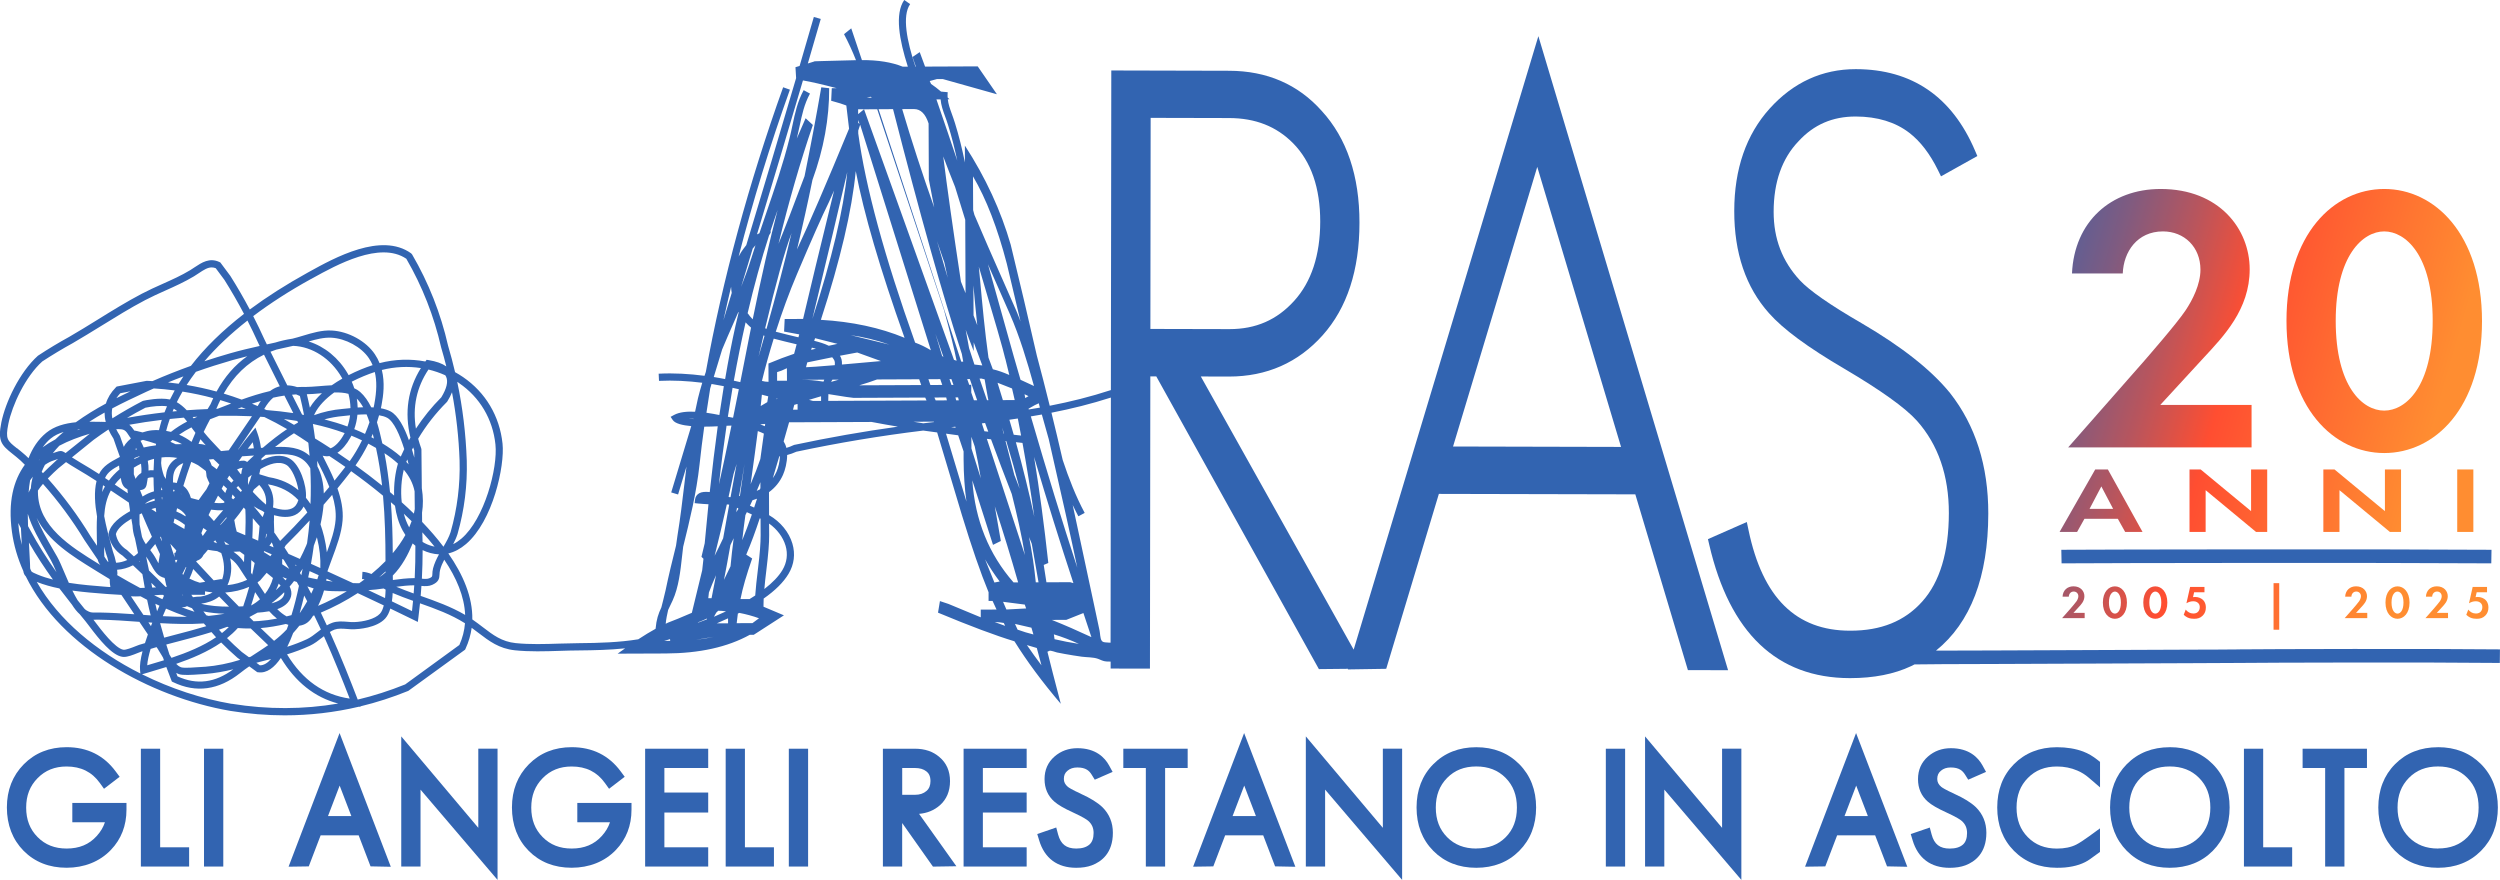 <?xml version="1.0" encoding="UTF-8"?> <svg xmlns="http://www.w3.org/2000/svg" xmlns:xlink="http://www.w3.org/1999/xlink" id="Livello_1" data-name="Livello 1" viewBox="0 0 665.17 234.11"><defs><style> .cls-1 { fill: url(#Sfumatura_senza_nome_71); } .cls-2 { fill: url(#Sfumatura_senza_nome_71-2); } .cls-3 { fill: url(#Sfumatura_senza_nome_71-9); } .cls-4 { fill: url(#Sfumatura_senza_nome_71-4); } .cls-5 { fill: url(#Sfumatura_senza_nome_71-3); } .cls-6 { fill: url(#Sfumatura_senza_nome_71-6); } .cls-7 { fill: url(#Sfumatura_senza_nome_71-5); } .cls-8 { fill: url(#Sfumatura_senza_nome_71-8); } .cls-9 { fill: url(#Sfumatura_senza_nome_71-7); } .cls-10 { fill: #3264b1; } .cls-11 { fill: url(#Sfumatura_senza_nome_71-14); } .cls-12 { fill: url(#Sfumatura_senza_nome_71-15); } .cls-13 { fill: url(#Sfumatura_senza_nome_71-12); } .cls-14 { fill: url(#Sfumatura_senza_nome_71-11); } .cls-15 { fill: url(#Sfumatura_senza_nome_71-10); } .cls-16 { fill: url(#Sfumatura_senza_nome_71-13); } </style><linearGradient id="Sfumatura_senza_nome_71" data-name="Sfumatura senza nome 71" x1="522.56" y1="72.42" x2="648.75" y2="109" gradientUnits="userSpaceOnUse"><stop offset=".01" stop-color="#3264b1"></stop><stop offset=".07" stop-color="#3b62ab"></stop><stop offset=".16" stop-color="#54609b"></stop><stop offset=".28" stop-color="#7e5b81"></stop><stop offset=".42" stop-color="#b8555d"></stop><stop offset=".57" stop-color="#ff4e31"></stop><stop offset="1" stop-color="#ff8d31"></stop></linearGradient><linearGradient id="Sfumatura_senza_nome_71-2" data-name="Sfumatura senza nome 71" x1="527.75" y1="54.51" x2="653.94" y2="91.08" xlink:href="#Sfumatura_senza_nome_71"></linearGradient><linearGradient id="Sfumatura_senza_nome_71-3" data-name="Sfumatura senza nome 71" x1="501.24" y1="145.97" x2="627.43" y2="182.55" xlink:href="#Sfumatura_senza_nome_71"></linearGradient><linearGradient id="Sfumatura_senza_nome_71-4" data-name="Sfumatura senza nome 71" x1="502.17" y1="142.77" x2="628.36" y2="179.35" xlink:href="#Sfumatura_senza_nome_71"></linearGradient><linearGradient id="Sfumatura_senza_nome_71-5" data-name="Sfumatura senza nome 71" x1="503" y1="139.9" x2="629.19" y2="176.48" xlink:href="#Sfumatura_senza_nome_71"></linearGradient><linearGradient id="Sfumatura_senza_nome_71-6" data-name="Sfumatura senza nome 71" x1="503.85" y1="136.95" x2="630.04" y2="173.53" xlink:href="#Sfumatura_senza_nome_71"></linearGradient><linearGradient id="Sfumatura_senza_nome_71-7" data-name="Sfumatura senza nome 71" x1="505.22" y1="132.24" x2="631.41" y2="168.82" xlink:href="#Sfumatura_senza_nome_71"></linearGradient><linearGradient id="Sfumatura_senza_nome_71-8" data-name="Sfumatura senza nome 71" x1="507.07" y1="125.86" x2="633.26" y2="162.44" xlink:href="#Sfumatura_senza_nome_71"></linearGradient><linearGradient id="Sfumatura_senza_nome_71-9" data-name="Sfumatura senza nome 71" x1="507.99" y1="122.67" x2="634.18" y2="159.25" xlink:href="#Sfumatura_senza_nome_71"></linearGradient><linearGradient id="Sfumatura_senza_nome_71-10" data-name="Sfumatura senza nome 71" x1="508.73" y1="120.12" x2="634.93" y2="156.69" xlink:href="#Sfumatura_senza_nome_71"></linearGradient><linearGradient id="Sfumatura_senza_nome_71-11" data-name="Sfumatura senza nome 71" x1="509.68" y1="116.85" x2="635.87" y2="153.43" xlink:href="#Sfumatura_senza_nome_71"></linearGradient><linearGradient id="Sfumatura_senza_nome_71-12" data-name="Sfumatura senza nome 71" x1="508.77" y1="119.99" x2="634.96" y2="156.56" xlink:href="#Sfumatura_senza_nome_71"></linearGradient><linearGradient id="Sfumatura_senza_nome_71-13" data-name="Sfumatura senza nome 71" x1="511.75" y1="109.7" x2="637.94" y2="146.28" xlink:href="#Sfumatura_senza_nome_71"></linearGradient><linearGradient id="Sfumatura_senza_nome_71-14" data-name="Sfumatura senza nome 71" x1="514.51" y1="100.18" x2="640.71" y2="136.75" xlink:href="#Sfumatura_senza_nome_71"></linearGradient><linearGradient id="Sfumatura_senza_nome_71-15" data-name="Sfumatura senza nome 71" x1="516.64" y1="92.84" x2="642.83" y2="129.42" xlink:href="#Sfumatura_senza_nome_71"></linearGradient></defs><g><path class="cls-10" d="M19.25,218.77h8.67c-.44,1.33-1.16,2.54-2.19,3.67-2.01,2.24-4.63,3.33-8,3.33-3.17,0-5.69-.99-7.73-3.05-2.04-2.05-3.04-4.62-3.04-7.84s1-5.77,3.05-7.85c2.05-2.08,4.57-3.09,7.7-3.09,3.85,0,6.75,1.45,8.87,4.41l1.09,1.52,4.16-3.19-1.06-1.43c-3.16-4.28-7.55-6.45-13.04-6.45-4.58,0-8.42,1.53-11.4,4.55-2.98,3.01-4.5,6.88-4.5,11.49s1.5,8.54,4.45,11.53c2.96,2.99,6.81,4.51,11.44,4.51s8.78-1.6,11.78-4.74c2.75-2.87,4.15-6.47,4.15-10.7v-1.81h-14.41v5.14Z"></path><polygon class="cls-10" points="42.61 199.21 37.48 199.21 37.48 230.56 50.32 230.56 50.32 225.44 42.61 225.44 42.61 199.21"></polygon><rect class="cls-10" x="54.28" y="199.21" width="5.13" height="31.35"></rect><path class="cls-10" d="M76.78,230.6l5.37-.08,3.16-8.26h10.12l3.16,8.25,5.39.11-13.63-35.58s-13.57,35.56-13.57,35.56ZM93.47,217.13h-6.2l3.1-8.11,3.11,8.11h0Z"></path><polygon class="cls-10" points="127.26 220.26 106.76 195.93 106.76 230.55 111.89 230.55 111.89 210.1 132.38 234.11 132.38 199.19 127.26 199.19 127.26 220.26"></polygon><path class="cls-10" d="M153.63,218.77h8.67c-.44,1.33-1.16,2.54-2.19,3.67-2.02,2.24-4.64,3.33-8,3.33-3.17,0-5.69-.99-7.73-3.05-2.04-2.05-3.03-4.62-3.03-7.84s1-5.77,3.05-7.85c2.05-2.08,4.57-3.09,7.7-3.09,3.85,0,6.75,1.45,8.86,4.41l1.09,1.52,4.16-3.19-1.06-1.43c-3.16-4.28-7.55-6.45-13.04-6.45-4.58,0-8.42,1.53-11.4,4.55-2.98,3.01-4.5,6.88-4.5,11.49s1.5,8.55,4.45,11.53c2.95,2.99,6.8,4.51,11.43,4.51s8.78-1.6,11.78-4.74c2.75-2.87,4.15-6.47,4.15-10.7v-1.81h-14.42v5.13h.02Z"></path><polygon class="cls-10" points="171.65 230.56 188.43 230.56 188.43 225.44 176.77 225.44 176.77 216.19 188.43 216.19 188.43 210.87 176.77 210.87 176.77 204.34 188.43 204.34 188.43 199.21 171.65 199.21 171.65 230.56"></polygon><polygon class="cls-10" points="198.2 199.21 193.08 199.21 193.08 230.56 205.92 230.56 205.92 225.44 198.2 225.44 198.2 199.21"></polygon><rect class="cls-10" x="209.88" y="199.21" width="5.13" height="31.35"></rect><path class="cls-10" d="M250.04,214.29c1.81-1.59,2.73-3.76,2.73-6.45s-.95-4.85-2.82-6.41c-1.69-1.48-3.88-2.22-6.5-2.22h-8.54v31.35h5.13v-11.58l8.19,11.6,6.23-.1-9.92-13.94c2.15-.18,3.99-.94,5.49-2.25h0ZM240.05,204.34h3.37c1.29,0,2.3.29,3.06.9.47.37,1.09,1.04,1.09,2.57,0,1.17-.34,2.01-1.06,2.64-.8.69-1.79,1.02-3.05,1.02h-3.41v-7.13h0Z"></path><polygon class="cls-10" points="256.38 230.56 273.16 230.56 273.16 225.44 261.51 225.44 261.51 216.19 273.16 216.19 273.16 210.87 261.51 210.87 261.51 204.34 273.16 204.34 273.16 199.21 256.38 199.21 256.38 230.56"></polygon><path class="cls-10" d="M287.56,211.18c-2.43-1.09-3.21-1.65-3.44-1.83-.73-.61-1.06-1.28-1.06-2.09,0-.97.29-1.64.99-2.21.67-.57,1.51-.85,2.6-.85s1.92.2,2.56.6c.47.29.89.72,1.25,1.32l.82,1.33,4.75-2.07-.95-1.74c-1.14-2.08-3.53-4.57-8.41-4.57-2.36,0-4.41.74-6.1,2.22-1.76,1.53-2.65,3.55-2.65,6.01s.88,4.48,2.62,5.99c.97.86,2.59,1.8,4.92,2.86,2.75,1.26,3.74,1.95,4.08,2.25.98.86,1.43,1.89,1.43,3.24s-.36,2.42-1.11,3.07c-.81.71-1.96,1.06-3.5,1.06-2.65,0-4.13-1.15-4.83-3.73l-.5-1.87-5.05,1.74.5,1.66c1.43,4.79,4.84,7.32,9.85,7.32,1.62,0,2.98-.21,4.18-.66,2.55-.96,5.59-3.25,5.59-8.65,0-2.69-.93-4.98-2.79-6.82-1.28-1.22-3.16-2.39-5.76-3.57h0Z"></path><polygon class="cls-10" points="298.88 204.34 304.87 204.34 304.87 230.56 310 230.56 310 204.34 316 204.34 316 199.21 298.88 199.21 298.88 204.34"></polygon><path class="cls-10" d="M317.45,230.6l5.37-.08,3.15-8.26h10.13l3.16,8.25,5.39.11-13.63-35.58-13.57,35.56h0ZM334.15,217.13h-6.2l3.1-8.11,3.11,8.11Z"></path><polygon class="cls-10" points="367.93 220.26 347.44 195.93 347.44 230.55 352.57 230.55 352.57 210.09 373.06 234.11 373.06 199.19 367.93 199.19 367.93 220.26"></polygon><path class="cls-10" d="M392.79,198.81c-4.62,0-8.47,1.52-11.43,4.51-2.96,2.98-4.46,6.86-4.46,11.53s1.5,8.55,4.45,11.53c2.95,2.99,6.8,4.51,11.43,4.51s8.48-1.51,11.45-4.51c2.97-2.99,4.48-6.87,4.48-11.53s-1.51-8.54-4.48-11.53c-2.97-2.99-6.82-4.51-11.45-4.51h0ZM392.79,225.77c-3.2,0-5.74-.99-7.76-3.03-2.02-2.04-3.01-4.61-3.01-7.87s.99-5.83,3.01-7.89c2.02-2.05,4.55-3.05,7.76-3.05s5.78.99,7.8,3.03c2.02,2.04,3.01,4.63,3.01,7.9s-.98,5.88-2.99,7.9c-2,2.01-4.56,2.99-7.82,2.99h0Z"></path><rect class="cls-10" x="427.26" y="199.21" width="5.13" height="31.35"></rect><polygon class="cls-10" points="458.19 220.26 437.7 195.93 437.7 230.55 442.82 230.55 442.82 210.09 463.32 234.11 463.32 199.19 458.19 199.19 458.19 220.26"></polygon><path class="cls-10" d="M480.27,230.6l5.38-.08,3.15-8.26h10.12l3.16,8.25,5.39.11-13.63-35.58-13.57,35.56ZM496.97,217.13h-6.2l3.1-8.11,3.11,8.11h0Z"></path><path class="cls-10" d="M519.94,211.18c-2.35-1.06-3.17-1.61-3.44-1.83-.73-.61-1.06-1.28-1.06-2.09,0-.95.31-1.65.99-2.2.67-.57,1.52-.86,2.6-.86s1.92.2,2.56.6c.47.29.89.73,1.26,1.32l.83,1.33,4.74-2.07-.95-1.74c-1.15-2.08-3.53-4.57-8.41-4.57-2.36,0-4.41.75-6.09,2.22-1.76,1.54-2.65,3.56-2.65,6.02s.88,4.47,2.62,5.99c.97.86,2.59,1.8,4.92,2.86,2.75,1.26,3.74,1.95,4.08,2.25.98.86,1.43,1.88,1.43,3.24s-.36,2.42-1.1,3.07c-.81.71-1.96,1.06-3.5,1.06-2.65,0-4.13-1.15-4.82-3.73l-.5-1.87-5.06,1.74.5,1.66c1.43,4.79,4.84,7.32,9.85,7.32,1.6,0,3-.22,4.18-.66,2.55-.96,5.59-3.25,5.59-8.65,0-2.69-.93-4.98-2.79-6.82-1.28-1.22-3.16-2.39-5.76-3.57h-.02Z"></path><path class="cls-10" d="M554.3,199.97c-2.06-.77-4.41-1.16-7.01-1.16-4.62,0-8.48,1.52-11.44,4.51-2.96,2.98-4.45,6.86-4.45,11.53s1.5,8.55,4.45,11.53c2.96,2.99,6.81,4.51,11.44,4.51.8,0,1.51-.03,2.13-.08,2.78-.26,5.04-1.02,6.73-2.26l2.59-1.88v-6.27l-2.87,2.09c-1.46,1.06-2.62,1.81-3.44,2.23-1.38.7-3.12,1.06-5.15,1.06-3.2,0-5.73-.99-7.74-3.03-2.02-2.04-3-4.61-3-7.87s.98-5.83,3.01-7.89c2.01-2.05,4.54-3.05,7.74-3.05,1.93,0,3.74.36,5.42,1.08,1.08.45,2.1,1.09,3.06,1.91l2.98,2.56v-6.78l-.68-.54c-1.22-.97-2.48-1.71-3.75-2.19h-.02Z"></path><path class="cls-10" d="M577.3,198.81c-4.62,0-8.47,1.52-11.43,4.51-2.95,2.99-4.45,6.87-4.45,11.53s1.5,8.54,4.45,11.53c2.96,2.99,6.81,4.51,11.43,4.51s8.48-1.51,11.45-4.51c2.97-2.99,4.48-6.87,4.48-11.54s-1.51-8.55-4.48-11.53c-2.97-2.99-6.82-4.51-11.45-4.51h0ZM577.3,225.77c-3.21,0-5.74-.99-7.76-3.03-2.02-2.04-3.01-4.61-3.01-7.87s.99-5.83,3.01-7.89c2.01-2.05,4.55-3.05,7.75-3.05s5.78.99,7.8,3.03c2.03,2.04,3.01,4.63,3.01,7.9s-.98,5.88-2.98,7.9c-2,2.01-4.56,2.99-7.82,2.99h0Z"></path><polygon class="cls-10" points="602.16 199.21 597.04 199.21 597.04 230.56 609.87 230.56 609.87 225.44 602.16 225.44 602.16 199.21"></polygon><polygon class="cls-10" points="612.65 204.34 618.65 204.34 618.65 230.56 623.78 230.56 623.78 204.34 629.77 204.34 629.77 199.21 612.65 199.21 612.65 204.34"></polygon><path class="cls-10" d="M648.68,198.81c-4.63,0-8.48,1.52-11.43,4.51-2.96,2.98-4.46,6.87-4.46,11.53s1.5,8.55,4.45,11.53c2.95,2.99,6.8,4.51,11.43,4.51s8.48-1.51,11.45-4.51c2.97-2.98,4.48-6.87,4.48-11.53s-1.51-8.55-4.48-11.54c-2.98-2.99-6.83-4.51-11.45-4.51h0ZM648.68,225.77c-3.21,0-5.74-.99-7.76-3.03-2.02-2.04-3.01-4.61-3.01-7.87s.99-5.83,3.01-7.89c2.01-2.05,4.55-3.05,7.75-3.05s5.78.99,7.8,3.03c2.03,2.04,3.01,4.63,3.01,7.9s-.98,5.88-2.98,7.9c-2,2.01-4.56,2.99-7.81,2.99h0Z"></path><path class="cls-10" d="M459.78,178.3L409.31,9.62l-49.14,163.23-40.67-72.68,7.5.02c10.02,0,18.41-3.7,24.92-10.99,6.49-7.26,9.79-17.33,9.79-29.93.02-12.46-3.37-22.48-10.04-29.76-6.29-7.06-14.58-10.66-24.64-10.68l-31.35-.08-.11,85.04c-5.43,1.78-10.83,3.11-16.27,4.17-1.13-4.58-2.28-9.06-3.43-13.34-2.26-9.92-4.58-19.75-6.95-29.5-2.61-9.06-6.67-17.86-12.2-26.39l.02,4.5c-.73-3.53-1.58-7.04-2.65-10.47-.29-.95-.6-1.78-.87-2.54-.5-1.38-.9-2.52-1.04-3.8h.46c-.18-.17-.34-.32-.51-.48-.02-.44-.02-.9.02-1.41l-1.77-.16c-.93-.78-1.81-1.47-2.66-2.04l-.35-.77,1.92-.52h1.58l14.38,4.04-5.11-7.42-14.01.06-1.42-3.85-1.91,1.29.88,2.57h-.12c-2.26-6.79-3.6-13.47-1.4-16.64l-1.57-1.09c-2.56,3.68-1.33,10.63.96,17.74h-1.36c-2.92-1.18-6.54-1.77-10.86-1.75l-2.84-8.45-1.92,1.55c1.18,2.22,2.23,4.52,3.18,6.92-8.17.21-11.84.31-11.03.31.07,0-.53.19-1.78.57,1.16-3.96,2.31-7.91,3.44-11.85l-1.84-.53c-1.25,4.34-2.52,8.69-3.79,13.04-.34.11-.71.21-1.1.33l.17,2.9c-4.35,14.84-8.81,29.71-13.26,44.44-.57.71-1.07,1.41-1.33,1.81-.26.41-.47.8-.7,1.21,3.78-14.69,8.36-29.66,13.64-44.38l-1.8-.64c-9.12,25.41-16.19,51.54-20.57,75.73-.12.34-.24.7-.35,1.04-4.06-.53-8.13-.77-12.2-.56l.09,1.91c3.83-.19,7.67.02,11.51.5-.42,1.37-.8,2.75-1.14,4.13-.28,1.19-.52,2.39-.77,3.58-2.13-.1-4.15.07-5.6.86l-.91.5.58.86c.64.94,2.61,1.4,4.91,1.61-1.78,5.88-3.57,11.76-5.33,17.64l1.83.55c.74-2.48,1.49-4.95,2.23-7.43-.18,1.51-.37,3.01-.54,4.51-.54,4.58-1.11,9.32-1.86,13.89-.14.85-.26,1.71-.37,2.59-.02.08-.04.15-.05.22-.95,3.83-1.93,7.78-2.74,11.72-.18.83-.41,1.74-.65,2.69-.15.6-.31,1.22-.47,1.85-.8,1.71-1.32,3.18-1.54,5.69-1.42.78-2.98,1.73-4.61,2.8-5.16.83-10.35.98-15.9,1.03-1.6.02-3.27.06-4.95.11-3.96.13-8.04.26-11.78-.13-3.7-.39-6-2.16-8.67-4.2-.9-.69-1.83-1.4-2.85-2.1.11-5.92-2.44-11.9-6.38-17.56,1.64-.38,3.21-1.22,4.71-2.5,7.14-6.11,10.34-20.77,9.71-26.72-.77-7.31-4.51-13.6-10.5-17.7-.69-.47-1.4-.91-2.13-1.31-.55-2.37-1.17-4.73-1.86-7.05-1.95-8.56-5.17-16.73-9.57-24.27l-.27-.3c-7.94-5.68-20.39,1.2-27.08,4.9l-.47.26c-5.72,3.16-10.84,6.43-15.37,9.79-1.61-3.04-3.34-6.03-5.18-8.95l-2.65-3.56-.21-.11c-2.67-1.27-4.77.15-6.63,1.38-.39.26-.78.52-1.18.77-2.39,1.44-4.81,2.52-7.38,3.67-1.8.8-3.66,1.64-5.49,2.6-4.02,2.11-7.97,4.55-11.79,6.92-2.51,1.55-5.02,3.11-7.54,4.56-2.79,1.53-5.55,3.19-8.32,5.02-4.88,4.38-8.66,12.41-9.73,17.75-.99,4.92-.02,5.99,2.96,8.35.63.5,1.35,1.07,2.14,1.78.39.37.77.74,1.15,1.12-3.06,4.22-4.5,9.93-3.44,17.78.49,3.66,1.54,7.16,3.03,10.5.1.63.3,1.06.66,1.41,9.27,18.87,33.04,32.14,54.46,35.81,4.83.78,9.63,1.18,14.4,1.18,6.68,0,13.29-.77,19.79-2.3l.42.03-.05-.12c4.31-1.04,8.56-2.41,12.76-4.12l15.1-10.96.11-.22c.86-1.85,1.4-3.73,1.65-5.6.65.47,1.26.94,1.87,1.4,2.78,2.12,5.39,4.13,9.62,4.58,3.87.41,8.03.28,12.04.15,1.67-.05,3.31-.11,4.9-.11,4.17-.04,8.29-.13,12.4-.56-.67.47-1.3.91-2,1.42l12.78-.05c8.99-.04,16.45-1.69,22.39-4.97h1.05l8.03-5.18c-2.81-1.19-4.62-1.94-5.43-2.29v-.51c0-.49,0-1.05.04-1.66,3.08-2.15,5.28-4.34,6.63-6.6,1.48-2.48,1.83-5.25,1.02-8.01-.9-3.05-3.14-5.8-6.21-7.59l-.02-6.11c1.64-1.21,2.89-2.73,3.72-4.6.56-1.25,1.11-3.31,1.11-5.29.81-.21,1.63-.49,2.45-.87,11.13-2.37,22.47-4.26,33.76-5.63,1.23.18,2.47.33,3.7.5,1.27,4.2,3.46,11.52,6.59,22,2.61,8.55,4.97,15.39,7.09,20.51v2.31h1.06l1.06,2.3-4.2.02v2.05c-3.73-1.52-6.6-2.71-8.58-3.56l-2.28-.76-.51,3.08c8.53,3.56,15.32,6.1,20.34,7.62,3.29,5.29,7.4,10.84,12.33,16.63-1.66-6.32-2.85-10.94-3.56-13.85l.53-.25c.31-.16,1.64.36,2.01.44.7.15,1.38.28,2.08.4,1.51.28,3.02.51,4.54.73,1.35.18,3.05.1,4.32.57.79.29,1.29.63,2.19.7.38.03.77.03,1.15.03v1.85l10.46.02.1-77.76h1.58l43.27,77.89,7.75-.08-.05.16,10.21-.16,14.01-46.54,52.27.12,13.99,46.77,10.71.02h-.02ZM122.14,101.93c5.53,3.78,8.97,9.58,9.68,16.32.67,6.24-2.92,19.82-9.05,25.06-.72.61-1.45,1.11-2.2,1.47.45-.85.86-1.74,1.16-2.68,1.83-6.39,2.65-12.98,2.46-19.61-.24-7.03-1.09-14.03-2.53-20.89.16.11.32.21.49.32h0ZM120.26,104.35c1.13,6.01,1.81,12.1,2.02,18.2.18,6.43-.62,12.83-2.38,19-.43,1.35-1.14,2.6-1.91,3.92-1.71-2.27-3.64-4.48-5.68-6.61l-.02-2.43c.32-2.08.32-4.15-.06-6.53l-.1-10.27-.05-.31c-.31-.87-.59-1.74-.82-2.59,2.11-3.53,4.66-6.79,7.61-9.74l.14-.17c.54-.87.96-1.69,1.26-2.46h0ZM112.44,146.37c.67.32,1.37.58,2.11.78.76.2,1.51.31,2.25.35-.64,1.16-1.22,2.38-1.57,3.7-.16.61-.18,1.12-.19,1.51-.03.73-.03.8-.82,1.15-.5.22-1.22.19-1.97.11.13-2.53.2-5.07.2-7.61h0ZM112.36,141.63c1.15,1.25,2.24,2.52,3.27,3.81-.19-.04-.39-.08-.58-.13-.95-.25-1.83-.63-2.62-1.12-.02-.85-.04-1.7-.06-2.55h0ZM117.42,105.71c-2.55,2.56-4.8,5.34-6.76,8.33-.93-5.72.18-10.99,3.34-15.72,1.54.37,3.04.88,4.48,1.53.09.13.17.27.23.41.57,1.26.15,3.09-1.29,5.45h0ZM42.09,172.84c.28.41.57.93.9,1.47.12.22.25.44.39.67.08.24.16.47.24.7-1.51.47-3.01.91-4.45,1.33.08-1.19.41-2.69.9-4.36.53-.15,1.06-.31,1.59-.47.15.21.29.43.44.64h0ZM8.05,151.38c-.04-.24-.05-.54-.05-.94l-.02-.57c-.05-1.36-.14-2.87-.23-4.48-.02-.34-.05-.7-.06-1.05,1.99,3.47,4.17,6.77,6.4,9.87-1.44-.37-2.81-.8-4.07-1.33-.93-.39-1.41-.6-1.67-.87-.1-.21-.19-.42-.29-.64h0ZM38.02,104.67l1.06-.5c.61-.28,1.23-.55,1.84-.82,1.87.11,3.72.29,5.56.53-.44.8-.86,1.6-1.25,2.41-2.72-.59-6.6.23-7.08.34l-.23.08c-2.72,1.41-5.41,2.95-8.03,4.6-.18-.92-.18-1.8-.03-2.65,2.96-1.56,5.81-2.89,8.16-3.99h0ZM30.97,105.94c.29-.44.64-.88,1.03-1.31l2.72-.52c-1.19.57-2.45,1.17-3.75,1.83h0ZM101.58,98.44c3.47-.87,7.02-1.03,10.41-.51-3.47,5.55-4.41,11.76-2.79,18.51-.14.24-.27.47-.4.7-1.22-3.42-2.84-6.6-4.93-7.7-.71-.37-1.58-.64-2.53-.81.06-.29.12-.58.18-.87.49-2.55.91-5.95.08-9.31h0ZM106.89,133.65c-.34-3.05-.07-6.14.54-8.68,1.42,1.68,2.44,3.57,2.88,5.75l.05,4.74c-.06.39-.15.8-.24,1.2-1.06-1.03-2.13-2.04-3.23-3.01h0ZM109.52,138.68c-.19.55-.41,1.1-.65,1.64-.02-.02-.03-.05-.04-.08-.6-1.1-1.06-2.3-1.38-3.56.7.66,1.39,1.32,2.07,2ZM108.1,122.88c.09-.21.18-.42.27-.63.12.45.24.89.35,1.31-.2-.23-.41-.46-.62-.68h0ZM109.62,119.65c.11-.2.21-.41.32-.6.08.25.18.51.27.78l.02,1.93c-.18-.68-.39-1.38-.6-2.1h0ZM102.97,111.13c1.87.99,3.44,4.74,4.59,8.36-.32.66-.64,1.32-.93,1.99-1.48-1.29-3.14-2.45-4.9-3.51,0-.02,0-.03-.02-.05l-.09-.4c-.34-1.52-.76-3.33-1.32-5.16.2-.62.39-1.25.56-1.87.81.13,1.53.34,2.1.64h0ZM98.83,152.72c-.8-.32-1.61-.54-2.39-.58l-.11,1.91c.22.02.44.05.67.1-.47.35-.94.69-1.42,1.03-.55,0-1.1-.02-1.65-.03-2.26-1.05-4.53-2.09-6.82-3.13.35-1.02.75-2.08,1.16-3.18,1.29-3.44,2.62-6.99,2.88-10.36.23-2.86-.38-5.74-1.37-8.53,1.24-1.51,2.46-3.04,3.65-4.58,2.72,1.94,5.61,4.14,8.48,6.52.53,5.86.66,11.72.66,17.41-1.16,1.19-2.43,2.34-3.76,3.44h0ZM102.59,152.3c-.55.5-1.12.93-1.72,1.29.59-.5,1.16-1.02,1.72-1.55v.25ZM60.88,166.85c-.57.56-1.19,1.08-1.82,1.58-.28-.29-.54-.59-.8-.88.73-.24,1.46-.5,2.18-.77.15.02.3.06.44.08h0ZM51.75,162.78c-1.15-.37-2.29-.78-3.42-1.22.1,0,.18,0,.29,0l.37-.02.34-.08c.15-.06.29-.12.44-.18.42.21.86.37,1.31.54.23.31.44.65.67.96h0ZM41.03,158.38c.66-.06,1.25-.11,1.64-.11h.73c.09.1.15.17.22.26-.14.3-.28.59-.41.9-.73-.34-1.46-.69-2.19-1.04ZM42.43,161.16c-.21.49-.44.99-.64,1.48-.16-.67-.31-1.33-.46-2,.37.18.73.35,1.11.52h0ZM39.14,159.58c.29,1.39.6,2.78.95,4.16-.64-.05-1.29-.09-1.94-.14-1.11-1.64-2.21-3.3-3.31-4.94.85.05,1.71.04,2.57,0,.58.31,1.15.63,1.73.93h0ZM40.52,165.67c-.12.31-.24.61-.36.92-.22-.33-.44-.66-.67-.99.34.02.68.05,1.03.07ZM29.38,156.19h0c-.07,0-.15,0-.21,0l-1.09-.08c-3.03-.24-6.44-.51-9.77-1.04-.41-.91-.79-1.81-1.14-2.65-.74-1.75-1.38-3.26-1.96-4.29-.36-.63-.74-1.29-1.15-1.99-1.48-2.54-3.21-5.52-4.31-8.35,2.97,6.14,9.58,10.23,15.16,13.68l.95.59c1.09.67,2.2,1.35,3.33,2.03,0,.71.04,1.42.18,2.13h0ZM48.92,111.12c.29.34.58.68.86,1.04-1.47.77-2.96,1.69-4.29,2.75-.42-.11-.85-.2-1.28-.27.28-1.06.58-2.11.96-3.16,1.24-.13,2.49-.25,3.76-.36h0ZM45.93,109.48c.11-.24.21-.49.31-.73.3.18.6.39.89.63-.41.04-.8.08-1.2.11h0ZM58.32,110.64c2.91-.05,5.82-.02,8.72.11l-6.18,9.07c-.28.03-.57.05-.86.08-.4.04-.8.08-1.19.12-.25-.27-.5-.54-.76-.8-1.35-1.42-2.62-2.77-3.57-3.95-.09-.11-.18-.24-.28-.36.54-1.14,1.1-2.25,1.69-3.35.8-.31,1.61-.63,2.42-.94h.02ZM57.51,108.76c.07-.11.14-.23.21-.34.28-.68.58-1.34.9-1.97.96.28,1.93.59,2.88.91-1.14.44-2.27.88-3.4,1.32-.05.02-.11.05-.18.07-.14,0-.27,0-.41,0h0ZM63.25,108.74c.34-.12.68-.25,1.03-.37.37.15.74.28,1.12.44-.71-.02-1.43-.05-2.14-.05h0ZM95.09,110.34c.8-.05,1.62-.09,2.45-.09.28.67.54,1.38.77,2.09-.35,1.05-.76,2.08-1.19,3.11-.93-.45-1.88-.87-2.86-1.27.44-1.23.72-2.52.84-3.83h0ZM94.94,106.06c.64.64,1.2,1.43,1.69,2.3-.48.02-.98.04-1.47.06-.02-.79-.09-1.58-.22-2.36ZM96.31,117.18c-.96,1.97-2.07,3.84-3.27,5.53-1.13-.8-2.23-1.55-3.27-2.24,1.27-.84,2.46-2.23,3.49-4.1.08-.15.16-.3.24-.45.96.39,1.91.81,2.82,1.25h0ZM86.96,146.91c-.16-1.36-.39-2.74-.73-4.15-.29-1.14-.6-2.23-.96-3.24.38-1.66.67-3.44.83-5.22.77-.88,1.53-1.74,2.28-2.64.7,2.23,1.08,4.47.91,6.65-.21,2.72-1.23,5.68-2.31,8.59h0ZM81.8,156.02c.54.2,1.09.37,1.65.54-.2.46-.42.93-.64,1.38-.33-.64-.67-1.28-1.02-1.91ZM82,153.63c.12-.57.24-1.12.36-1.68.81.36,1.62.73,2.43,1.09-.11.37-.24.73-.37,1.09-.83-.15-1.63-.31-2.41-.5h0ZM81.73,159.99c-.57,1.03-1.2,2.03-1.87,3-.03.02-.06.02-.1.03.47-1.64.86-3.21,1.18-4.56.27.51.54,1.02.8,1.53h0ZM80.17,153.07c-.12-.21-.24-.42-.37-.63.24-.37.5-.73.73-1.12-.11.58-.24,1.16-.37,1.74h0ZM63.55,161.37c-1.22-1.23-2.43-2.47-3.63-3.71,2.25-.16,4.46-.67,6.39-1.52-.47,1.75-1.03,3.47-1.6,5.18-.38.02-.77.04-1.16.05h0ZM53.39,160.63h.15c1.61-.26,3.32-.72,4.77-1.91.86.9,1.74,1.8,2.62,2.69-2.57,0-5.19-.19-7.54-.8h0ZM40.48,156.33c-.08-.42-.15-.83-.22-1.25.41.41.84.81,1.25,1.22-.34.02-.68.02-1.03.03ZM37.27,156.44c-2.06-1.1-4.09-2.24-6.08-3.41.02-.11,0-.21.03-.32l.02-.11v-.11c-.02-.3-.05-.59-.08-.89,1.4-.09,2.88-.5,4.22-1.19.84.78,1.68,1.57,2.51,2.36.19,1.22.41,2.42.63,3.63-.42,0-.83.04-1.25.04h0ZM11.96,123.68c.78-.54,1.58-.96,2.41-1.2.47-.14.82-.26,1.1-.37l-.42.34-.77.72c-.81.74-1.83,1.68-2.85,2.72-.11-.11-.22-.24-.33-.35.24-.64.54-1.25.86-1.86h0ZM11.43,128.74c4.11,4.63,7.8,9.63,11.05,14.97,1.18,1.73,2.35,3.47,3.52,5.2.13.52.34.99.7,1.41l-.77-.47c-7.04-4.35-15.8-9.76-15.84-18.94v-.4c.39-.59.85-1.19,1.34-1.76h0ZM25.78,143.57l.03,1.64c-.57-.85-1.16-1.7-1.73-2.55-3.32-5.46-7.12-10.59-11.36-15.35,1.03-1.08,2.07-2.04,2.85-2.74l2-1.62c.67.45,1.57,1.04,2.89,1.81,1.76,1.03,3.5,2.1,5.23,3.22-.7,2.85-.45,6.18.13,9.46-.12,1.93-.08,3.96-.05,6.12h0ZM34.61,116.33c.08.11.15.23.21.34-.53.43-1,.91-1.41,1.45-.18.24-.31.52-.47.78-.34-.96-.68-1.92-1.01-2.88l-.11-.22c-.36-.55-.64-1.09-.9-1.61,2.23-.03,2.35.07,3.67,2.14h0ZM55.62,122.26c.39-.03.77-.07,1.16-.11.54.47,1.06.98,1.58,1.5-.23.41-.46.8-.69,1.21-.16-.13-.32-.26-.49-.39-.28-.22-.57-.41-.85-.61-.19-.56-.43-1.09-.73-1.6h0ZM81.69,144.56c-.07.17-.12.36-.19.52-.56,1.32-1.12,2.5-1.71,3.63-1-.44-2-.9-3.01-1.33-.36-.57-.73-1.14-1.09-1.71.11-.18.21-.37.32-.56,2.17-2.16,4.3-4.36,6.38-6.63-.17,2.02-.41,4.05-.69,6.07h0ZM70.5,158.02c-.68-.99-1.33-1.97-1.89-2.86-.02-.03-.04-.06-.06-.09.02-.06.04-.13.05-.19.21-.15.41-.29.61-.44.6-.66,1.17-1.35,1.74-2.03.53.41,1.09.87,1.68,1.38-.44,1.61-1.16,3.01-2.12,4.23h0ZM66.81,161.11c.38-1.18.74-2.36,1.07-3.55.41.63.83,1.25,1.28,1.9-.7.62-1.48,1.18-2.36,1.65h0ZM27.95,127.18c.67-1.57,2.13-2.46,3.73-3.32,0,.34.06.68.11,1.03-1.14.97-2.07,1.96-2.82,2.98-.34-.23-.67-.46-1.02-.68h0ZM36.39,119.59c-.1.03-.21.08-.31.11.04-.18.06-.37.1-.55.07.15.15.29.21.44ZM37.07,121.37s.02.09.04.15c-.46.21-.93.39-1.38.64,0-.11.03-.2.05-.3.44-.17.87-.34,1.3-.48h0ZM72.79,145.64c-.37-.16-.75-.32-1.12-.48.25-.28.47-.57.63-.87.19.42.37.86.49,1.35h0ZM61.03,144.92c-.33,0-.67-.02-.99-.02-.13-.29-.26-.57-.41-.86.47.29.93.59,1.39.88h0ZM40.28,135.45c.37-.12.76-.23,1.14-.32.05.38.09.77.15,1.15-.43-.28-.86-.55-1.29-.83ZM38.7,134s-.02-.05-.03-.08c.8-.56,1.61-.97,2.44-1.24.02.18.05.36.07.54-.87.21-1.71.47-2.48.78ZM39.1,128.48c.04-.28.08-.62.18-1.06.02-.08.02-.15.04-.23.28-.08.56-.16.91-.18.23-.02.43,0,.62.04,0,1.22.05,2.44.11,3.68-1.03.29-2.04.75-3.03,1.38-.23-.56-.45-1.12-.68-1.69,1.18-.14,1.68-.56,1.85-1.95h0ZM40.87,125.13c-.23-.02-.47-.04-.72-.02-.22,0-.42.05-.63.08.02-.84-.03-1.7-.2-2.59.55-.2,1.1-.38,1.66-.52-.02.31-.02.61-.02.93-.05.7-.08,1.41-.1,2.12h0ZM37.59,125.84c-.33.21-.64.44-.91.73-.24.26-.44.54-.61.84-.15-.41-.31-.8-.46-1.21-.02-.6-.02-1.19,0-1.77.64-.4,1.27-.74,1.91-1.06.12.85.16,1.67.08,2.46h0ZM42.84,129.63c.1.2.21.39.31.58.02.06.02.11.04.18-.11,0-.21.02-.31.02-.02-.26-.03-.51-.04-.77h0ZM43.02,132.31h.17c0,.19-.02.37-.03.57-.02,0-.05,0-.07,0-.02-.19-.05-.39-.07-.58ZM46.09,130.29c.1,0,.24.04.37.08-.04.14-.08.28-.13.42-.08-.02-.15-.04-.23-.05,0-.15,0-.28-.02-.44h0ZM57.75,144.55c-.31-.13-.61-.24-.93-.37.16-.15.3-.29.45-.44.15.27.33.54.47.8h0ZM46.44,137.97c.95.41,1.9.99,2.76,1.68-.05.37-.09.73-.15,1.08-.97-.52-1.92-1.08-2.88-1.64.08-.37.18-.74.26-1.12h0ZM64.32,130.43c.02.05.02.11.04.15-.11.1-.21.2-.32.31-.37-.37-.73-.74-1.11-1.12.13-.15.29-.31.44-.46.31.37.63.74.95,1.12h0ZM69.9,135.99l.2.16c.09.07.16.13.24.19-.13.41-.28.82-.47,1.24-.77-.98-1.56-1.94-2.37-2.88.71.47,1.51.89,2.4,1.29ZM67.89,138.63c.41.47.8.91,1.17,1.32-.09,1.31-.22,2.62-.37,3.91-.52-.22-1.03-.44-1.55-.67.08-1.77.14-3.55.12-5.31.21.24.42.5.64.74ZM65.25,142.4c-.75-.32-1.51-.64-2.27-.96-.24-.78-.4-1.66-.6-2.82l-.05-.24c.93-1.12,1.77-2.23,2.52-3.34.15.17.28.34.43.5.11,2.23.07,4.54-.02,6.86h0ZM60.3,137.84c-.5.6-1.05,1.19-1.61,1.8-.03-.02-.07-.03-.11-.04.54-.67,1.1-1.33,1.67-1.98l.05.23h0ZM62.05,132.85h0c-.15-.1-.26-.23-.41-.33.04-.33.11-.64.21-.95.23.25.47.52.7.78-.17.17-.33.34-.49.5h0ZM56.91,138.63c-.47-.56-.95-1.09-1.42-1.58.21-.48.46-.96.68-1.44,1.17.15,2.27.21,3.21.14-.84.95-1.67,1.9-2.46,2.88h0ZM53.58,141.84c.17-.45.33-.9.5-1.35.31.21.63.42.94.62-.37.5-.72,1-1.08,1.51-.11-.26-.23-.52-.37-.78ZM70.81,141.96c.06.08.11.16.17.24-.05.4-.15.76-.31,1.09.05-.44.11-.89.15-1.33h0ZM66,129.03c-.05-.54-.04-1.12.02-1.78l.02-.19c.29-.23.6-.46.93-.7-.25.88-.57,1.77-.96,2.66h0ZM67.56,130.24c.47-.41.93-.81,1.41-1.22,1.39,1.49,2,3.23,1.81,5.23h-.02c-1.23-1.01-2.39-2.17-3.51-3.38.1-.21.21-.42.31-.63ZM62.13,127.86c-.2.2-.41.4-.58.59-.02-.02-.03-.03-.05-.05-.34-.34-.67-.68-1.02-1.02.17-.28.34-.57.52-.85.37.44.75.88,1.12,1.32ZM59.47,129.13c.23.21.46.43.69.64.08.09.17.18.25.26-.21.37-.35.76-.47,1.14-.36-.35-.64-.76-.96-1.14.16-.3.31-.6.48-.9ZM59.68,133.46c0,.11,0,.21,0,.31-.68.14-1.6.13-2.65.02.32-.65.65-1.29.98-1.92.51.57,1.07,1.1,1.68,1.59h0ZM48.13,131.44s.02-.05.02-.08c.04.05.07.1.11.15-.05-.02-.09-.05-.13-.07h0ZM47.11,135.22c.88.35,1.63.95,2.26,1.82v.35c-.8-.54-1.63-.97-2.46-1.31.07-.29.14-.57.21-.86h0ZM46.91,146.46c-.08.21-.16.41-.24.62l-.28.02.07,1.19-.03-.14c-.41-1.13-.78-2.29-1.12-3.47.54.6,1.07,1.19,1.61,1.78h0ZM47.19,148.96c-.08.22-.16.44-.24.66-.08.02-.15.02-.23.04-.05-.21-.08-.44-.13-.67l.6-.03h0ZM49.58,150.85c-.24.72-.51,1.42-.82,2.08-.08-.07-.16-.15-.24-.21.31-.64.61-1.24.9-1.81.05-.02.11-.04.16-.06h0ZM52.49,149.14c.06-.02.11-.03.18-.05.77-.33,1.2-.84,1.46-1.43.41-.43.8-.88,1.19-1.38.82.14,1.64.28,2.46.36.37.17.73.33,1.09.51.83,2.43,1.04,4.85.18,7.18l-.05-.28c-.7.13-1.44.24-2.15.36-1.58-1.67-3.14-3.34-4.68-5.02.11-.08.21-.18.32-.26h0ZM63.8,146.75c.41.28.8.59,1.2.88-.03.65-.05,1.3-.08,1.95-.23-.32-.46-.65-.7-.93-.59-.69-1.3-1.29-2.09-1.84.56,0,1.12-.03,1.67-.07h0ZM67.09,152.85c-.1-.14-.21-.31-.31-.47,0-1.09.03-2.21.08-3.34.31.24.6.5.9.76-.2,1.03-.42,2.06-.65,3.08,0,0-.02-.02-.02-.03h0ZM70.2,146.9c.02-.1.03-.19.05-.29.68.3,1.35.59,2.04.88-.11.17-.23.34-.35.51-.23-.15-.47-.31-.71-.46-.34-.21-.67-.43-1.02-.64h0ZM71.29,128.86c3.34.57,5.98,1.95,8.09,4.19-.32,1.11-.88,1.84-1.72,2.23-1.42.66-3.38.29-5.03-.26.35-2.3-.09-4.35-1.34-6.15h0ZM64.2,126.07s-.09.08-.14.11c-.31-.43-.65-.86-.98-1.28.5-.24,1-.41,1.46-.42-.19.44-.28.91-.34,1.59ZM54.94,126.63l.06.3c.21.57.47,1.12.74,1.65-.27.53-.54,1.06-.8,1.59-.29.38-.55.73-.79,1.06l-.24.33c-.37.5-.72.99-1.05,1.48-.7-.17-1.39-.35-2.07-.54-.37-1.35-1.02-2.49-2.01-3.2.64-2.12,1.33-4.26,2.11-6.4.6.25,1.19.54,1.78.86.72.49,1.4,1.04,2.1,1.56.08.42.15.85.17,1.31h0ZM47.02,128.52c-.32-.08-.66-.15-1-.16,0-.79.02-1.55.15-2.17.32-1.57,1.25-2.44,2.59-2.97-.63,1.78-1.2,3.54-1.74,5.3h0ZM44.29,125.81c-.11.5-.15,1.06-.18,1.64-.15-.26-.28-.54-.47-.77-.42-1.19-.7-2.39-.77-3.49.03-.5.07-.99.11-1.48,1.4-.16,2.8-.11,4.21.13-1.4.75-2.51,1.97-2.92,3.98h0ZM33.9,130.17c.03.36.08.72.11,1.08-.02-.02-.05-.03-.07-.05-1.12-.76-2.26-1.52-3.4-2.28.45-.6.98-1.19,1.58-1.76.22,1.33.57,2.47,1.78,3.01h0ZM29.5,130.51c1.12.76,2.26,1.51,3.37,2.26.47.32.95.64,1.42.96.1.76.21,1.52.32,2.28-2.46,1.39-5.2,3.34-5.69,5.85l-.03.16.02.16c.35,2.41,1.64,4.35,3.73,5.68.41.37.82.77,1.23,1.14-.96.42-1.98.69-2.98.73-.21-1.04-.49-2.06-.86-3.02l-.47-1.74c-.63-2.3-1.35-4.98-1.84-7.66.17-2.51.63-4.74,1.77-6.81h0ZM27.2,130.93c.03-.63.1-1.24.21-1.83.18.11.34.23.51.34-.28.49-.5.99-.72,1.48ZM33.8,146.36c-1.69-1.09-2.66-2.49-2.97-4.27.41-1.53,2.26-2.95,4.12-4.06.1.59.19,1.19.3,1.77.07,1.15.25,2.3.67,3.49.27,1.33.54,2.62.8,3.85-.31.31-.7.61-1.1.9-.61-.56-1.2-1.12-1.82-1.68h0ZM37.98,143.32c-.08-.18-.15-.35-.21-.52-.21-1.06-.42-2.16-.63-3.27-.04-.79-.03-1.6-.02-2.45v-.22c.21-.11.4-.2.59-.29.88,2.09,1.78,4.18,2.71,6.24-.51.68-1.06,1.34-1.61,1.98-.32-.47-.6-.96-.83-1.46h0ZM37.23,149.53c-.06-.05-.11-.11-.18-.16.04-.03.08-.05.12-.08.02.08.03.16.05.24h0ZM41.31,144.76c.41.89.83,1.78,1.25,2.67-.15.86-.28,1.68-.41,2.44-.19-.34-.4-.73-.64-1.19-.44-.83-.99-1.59-1.54-2.32.45-.52.9-1.06,1.34-1.61h0ZM42.8,142.74c.08.33.17.66.26.98,0,.11,0,.2.02.29-.15-.34-.31-.67-.46-.99.06-.09.12-.18.18-.28ZM43.43,151.57h0ZM50.69,154.08c-.1-.04-.19-.08-.29-.12.39-.81.73-1.67,1.02-2.56,1.05,1.14,2.11,2.27,3.18,3.4-.49.08-.96.17-1.45.24-.86-.26-1.69-.57-2.45-.96ZM61.25,148.54c.57.41,1.09.86,1.51,1.35.6.69,1.19,1.62,1.76,2.52.11.18.22.33.33.5v.08h.05c.21.32.42.67.62.95.07.1.15.23.23.34-1.55.71-3.34,1.22-5.22,1.41,1.06-2.36,1.22-4.77.72-7.15h0ZM76.98,151.38c-.63-.4-1.26-.83-1.9-1.25.02-.46.02-.93,0-1.41.13.05.26.11.38.17.52.83,1.02,1.65,1.51,2.49h0ZM74.56,143.85l-.05.05c-.31-.46-.63-.91-.94-1.36-.18-.31-.41-.57-.62-.86.02-.5,0-1-.03-1.48-.02-.46-.05-.92-.04-1.38l.02-.52c.02-.5.02-.89,0-1.22,1.9.52,3.92.72,5.59-.05,1-.47,1.77-1.23,2.3-2.26.34.49.67,1.02.98,1.58-2.34,2.58-4.73,5.1-7.18,7.53h0ZM71.62,126.98l-2.56-.78s-.05-.07-.06-.11c.11-.43.21-.86.29-1.28,2.33-1.37,4.89-2.26,6.89-1.12,1.48.86,2.82,4.12,3.22,6.73-2.15-1.79-4.72-2.94-7.78-3.45h0ZM67.59,121.2c-.29.27-.59.54-.88.81-.37.34-.67.64-.94.9-.18-.09-.35-.2-.55-.28l-.28-.06c-.47-.04-.94.03-1.42.15.3-.44.6-.87.9-1.31,1.06-.09,2.11-.15,3.17-.21h0ZM65.92,119.39c.44-.57.86-1.16,1.32-1.73.13.54.22,1.08.3,1.62-.54.03-1.08.06-1.61.11ZM46.72,118.19c-.46-.21-.92-.44-1.38-.64.17-.17.37-.33.55-.49.86.29,1.71.64,2.52,1.11-.57,0-1.13.02-1.69.02ZM41.52,118.09c-.02.14-.04.28-.05.41-1.08.13-2.15.3-3.23.56-.24-.58-.53-1.18-.85-1.78.2-.1.42-.15.64-.24,1.19.31,2.36.65,3.5,1.05h0ZM31.88,121.55s0,.02,0,.03l-.55.3c-1.84.98-3.92,2.08-4.98,4.24-1.62-1.04-3.25-2.05-4.91-3.01-.97-.57-1.71-1.03-2.3-1.42l5.79-4.68c1.29-.94,2.59-1.86,3.92-2.74.36.8.8,1.62,1.35,2.46.54,1.61,1.12,3.21,1.7,4.81v.02ZM27.72,146.34v-.89s0,.02,0,.03l.5,1.83c.27.7.47,1.43.64,2.17-.08-.03-.17-.05-.23-.08-.29-.43-.57-.86-.86-1.29-.06-.45-.05-1.03-.05-1.78h0ZM39.65,151.81c-.22-1.09-.47-2.31-.77-3.69v-.02c.35.49.67.97.94,1.48,1.39,2.63,2.19,3.76,3.99,4.2.12.63.24,1.25.4,1.88.06.15.13.29.2.44-.13,0-.26.02-.39.03-1.42-1.45-2.88-2.88-4.36-4.32h0ZM48.59,158.26c.05.08.1.15.15.21-.1-.08-.21-.14-.31-.21h.16ZM50.9,158.26h3.65v-.92c.66.12,1.32.21,2,.27-.84.53-1.86.9-3.15,1.11-.7,0-1.38.07-2.06.18-.15-.21-.28-.43-.43-.64h0ZM74.16,155.28c.17.18.35.37.5.54-.31.32-.64.64-.99.97-.08.08-.17.14-.25.21.28-.55.54-1.12.74-1.73h0ZM74.98,158.18c.21-.2.42-.4.63-.6.04.23.04.44-.02.64-.34,1.19-1.69,1.87-3.24,2.29-.02-.02-.03-.04-.05-.05.92-.7,1.81-1.46,2.68-2.27ZM75.13,153.53c.39.15.78.31,1.18.44-.12.15-.22.3-.35.44-.25-.31-.54-.6-.83-.9h0ZM78.53,150.24c.11.05.23.1.34.15-.04.07-.09.14-.13.21-.07-.12-.14-.24-.21-.36h0ZM81.4,132.42c.25-3.36-1.65-8.86-4.27-10.37-2.38-1.37-5.08-.78-7.57.45,0-.18.02-.35.02-.53.38-.34.74-.64,1.11-.96.15,0,.28-.02.42-.02,3.53-.26,7.53-.56,9.99,1.73.59.54,1.06,1.19,1.46,1.89.16,3.14.18,6.31.05,9.48-.39-.59-.8-1.14-1.22-1.65h0ZM91.7,115.23c-.04.08-.08.15-.12.22-1.09,2-2.38,3.34-3.61,3.83-1.56-1.02-2.96-1.9-4.15-2.62-.16-1.29-.35-2.57-.57-3.86,2.94.64,5.77,1.45,8.45,2.43h0ZM86.32,111.58c1.62-.45,3.3-.74,5.01-.89.5-.05,1.12-.12,1.81-.19-.12,1.03-.35,2.02-.69,2.98-1.97-.73-4.02-1.35-6.14-1.9h0ZM84.4,122.63c1.12,2.21,2.3,4.54,3.22,6.93-.48.58-.98,1.15-1.47,1.73-.07-2.6-.57-5.09-1.7-7.2-.02-.48-.03-.97-.06-1.45h0ZM89.01,127.88c-.89-2.12-1.93-4.19-2.92-6.15-.08-.17-.17-.33-.24-.49.3.08.6.13.91.15.3.02.59,0,.87-.05,1.33.87,2.76,1.84,4.26,2.89-.95,1.22-1.91,2.43-2.88,3.64ZM91.15,108.8c-2.62.22-5.16.78-7.59,1.67.06-.13.12-.27.18-.4,1.02-2.09,2.92-4,5.18-5.65,1.38-.03,2.69.05,3.79.37.34,1.27.51,2.54.54,3.8-.7.06-1.4.14-2.1.21h0ZM82.44,108.45c-.24-1.19-.52-2.37-.8-3.56,1.03,0,2.19-.11,3.42-.22.2-.02.4-.04.6-.05-1.29,1.19-2.4,2.46-3.21,3.83h0ZM81.97,117.74c.02.05.05.11.08.16.13,1.12.23,2.25.32,3.37-2.51-2.29-5.91-2.49-9.2-2.33,1.78-1.43,3.46-2.66,5.04-3.66,1.26.78,2.52,1.61,3.76,2.46h0ZM75.53,111.49c1.2.15,2.39.32,3.57.52.07.14.14.27.21.41-.04.02-.08.04-.11.06-.32.18-.64.36-.97.56-.89-.54-1.78-1.05-2.69-1.55h0ZM80.37,110.3c-.6-1.2-1.22-2.4-1.82-3.6-.28-.56-.57-1.12-.85-1.68.36-.04.73-.06,1.09-.08.33.11.66.26,1,.42.41,1.68.78,3.36,1.1,5.04-.17-.03-.34-.06-.52-.09ZM78.04,109.91c-2.35-.35-4.74-.62-7.15-.81-.2-.09-.4-.18-.59-.28.73-1.29,1.54-2.3,2.39-3.01.99-.22,1.98-.41,2.98-.56.39.77.78,1.54,1.17,2.3.4.78.8,1.57,1.19,2.36h0ZM70.34,110.96c2.04.98,4.06,2.05,6.05,3.21-2.01,1.33-4.16,2.99-6.47,4.97-.16,0-.33.02-.49.03-.17-1.29-.45-2.56-.9-3.82l-.56-1.58-1.07,1.29c-1.22,1.47-2.38,2.99-3.5,4.53h-.06l5.91-8.71c.37.02.73.05,1.09.08h0ZM68.55,108.04c-.5-.22-1-.44-1.51-.64.78-.25,1.57-.5,2.36-.73-.3.43-.57.89-.85,1.38ZM54.73,118.46c-.66-.24-1.29-.34-1.91-.36.18-.41.33-.83.51-1.23.42.5.9,1.04,1.4,1.59ZM51.52,114.49c.16.23.32.45.48.67-.36.79-.68,1.61-1.03,2.41-1.05-.77-2.16-1.43-3.31-1.92,1.05-.73,2.17-1.38,3.27-1.94.2.27.39.54.57.79ZM51.26,110.95c.42-.03.84-.05,1.26-.08-.32.13-.65.28-.98.44-.09-.11-.18-.24-.28-.36h0ZM43.76,109.71c-3.47.4-6.82.9-9.96,1.47,1.61-.95,3.24-1.85,4.89-2.7,1.8-.38,4.12-.61,5.74-.38-.23.54-.45,1.08-.66,1.62h0ZM43.05,111.71c-.29.9-.51,1.81-.74,2.73-.62-.02-1.25-.02-1.87.05-.9.09-1.72.3-2.52.56-.46-.11-.92-.24-1.38-.34l-.73-.15-.03.06c-.5-.73-.94-1.26-1.38-1.61,2.75-.5,5.65-.94,8.66-1.3h0ZM23.91,115.39c-.05.04-.1.08-.15.11l-6.31,5.04c-.53-.36-.9-.54-1.32-.54-.31,0-.66.09-1.13.26-.24.08-.55.19-.95.32.54-.68,1.1-1.34,1.72-1.98,2.46-1.32,5.23-2.35,8.15-3.21h0ZM10.52,122.35c-.07.05-.14.09-.2.15.09-.09.18-.19.28-.28-.03.05-.05.1-.08.15h0ZM44.18,161.94c1.84.8,3.69,1.53,5.55,2.18-2.1.02-4.28-.07-6.42-.18.28-.66.57-1.33.86-2ZM59.72,163.3c-1.39.24-2.79.45-4.21.57-.2-.05-.41-.11-.61-.16-.28-.34-.52-.69-.79-1.03,1.82.37,3.73.56,5.61.61h0ZM68.5,163.01c.87-.06,1.98-.16,3.13-.37.65.73,1.34,1.38,2.06,1.95-1.66.32-3.29.54-4.87.65-.45.03-.9.05-1.35.06-.37-.37-.75-.74-1.12-1.12.73-.37,1.45-.76,2.16-1.17h0ZM73.76,162.08c1.71-.6,3.18-1.62,3.66-3.34.25-.89.08-1.8-.36-2.69.44-.48.79-.96,1.17-1.45.25.08.5.16.74.24.19.34.38.69.57,1.03-.55,2.65-1.22,5.31-1.99,7.8-.44.12-.86.22-1.29.33-.86-.46-1.71-1.13-2.51-1.94h0ZM82.74,150.03c.31-1.61.52-3.22.76-4.84.27-.68.54-1.42.81-2.23.02.09.05.18.07.26.68,2.73.95,5.37.85,7.92-.83-.37-1.65-.74-2.48-1.12h0ZM86.87,153.98c.56.25,1.11.5,1.67.76-.59-.07-1.16-.15-1.74-.23.03-.18.05-.35.08-.53ZM101.67,129.21c-2.41-1.94-4.8-3.75-7.08-5.39,1.26-1.77,2.41-3.73,3.41-5.78.69.37,1.37.75,2.04,1.14.72,3.31,1.25,6.66,1.62,10.02h0ZM98.81,116.32c.12-.29.25-.58.37-.87.11.42.21.83.3,1.24-.22-.12-.44-.24-.67-.36h0ZM99.62,107.4c-.06.33-.13.67-.21,1.01-.21-.02-.42-.03-.64-.04-.77-1.59-1.74-3.02-2.95-4.09-.47-.41-.99-.73-1.56-.97-.19-.59-.41-1.18-.67-1.76,2.14-1.1,4.3-1.97,6.13-2.57.57,2.34.52,5.1-.11,8.42h0ZM92.76,99.82c-.07-.12-.14-.24-.21-.37-2.43-4.21-6.18-7.27-10.42-8.59,2-.59,4.06-1.11,6.02-1.01,3.81.19,8.01,2.49,10,5.46.39.58.72,1.19.99,1.84-1.94.63-4.17,1.53-6.39,2.67h0ZM90.9,100.41c.06.11.12.21.18.32-.96.55-1.91,1.15-2.81,1.78-1.14.05-2.29.15-3.39.24-1.35.11-2.62.2-3.63.21-.74-.02-1.47,0-2.2.03-.9-.29-1.77-.44-2.61-.46-1.49-2.96-3-5.96-4.47-8.95.51-.2,1.03-.39,1.56-.56,1.48-.32,2.97-.65,4.46-1,5.09.18,10.02,3.38,12.91,8.38ZM74.43,102.78c-.19.05-.37.11-.56.17-.7.25-1.38.61-2.01,1.09-2.56.6-5.08,1.39-7.56,2.28-1.58-.58-3.17-1.12-4.77-1.6,2.67-4.72,6.27-8.18,10.71-10.36,1.38,2.82,2.79,5.63,4.2,8.42h0ZM57.62,104.18c-2.62-.72-5.27-1.3-7.96-1.75.76-1.18,1.58-2.34,2.46-3.5,3.21-1.14,6.44-2.17,9.68-3.1,1.32-.37,2.65-.72,3.99-1.05-3.31,2.34-6.04,5.49-8.17,9.4h0ZM56.74,105.92c-.25.53-.49,1.07-.73,1.64-.26.42-.51.85-.77,1.28-1.87.08-3.72.18-5.55.31-.82-.86-1.71-1.61-2.65-2.14.47-.94.97-1.88,1.52-2.82,2.76.44,5.48,1.01,8.16,1.74h0ZM47.54,102.1c-.94-.13-1.88-.24-2.83-.35,1.35-.56,2.72-1.09,4.09-1.61-.44.65-.86,1.31-1.26,1.96h0ZM26.92,112.24c-1-.02-2.06-.05-3.13-.04,1.33-.86,2.68-1.67,4.03-2.43,0,.81.1,1.65.32,2.5-.4-.02-.81-.03-1.22-.04h0ZM21.42,114.18c-.3.1-.6.18-.9.28.11-.08.22-.15.33-.22.19-.02.38-.04.57-.05ZM14.73,116.91c-1.2.63-2.32,1.33-3.38,2.1.63-.86,1.32-1.68,2.16-2.35.99-.81,2.17-1.35,3.42-1.73-.76.65-1.51,1.29-2.2,1.98h0ZM8.72,126.82c-.26,1.01-.45,2.04-.51,3.11-.23.37-.43.75-.6,1.13.09-1.1.21-2.2.4-3.25.23-.34.47-.67.72-.99ZM7.99,140.96l-.53-.97c-.04-1.08-.06-2.18-.07-3.28,1.04,3.53,3.21,7.28,5.02,10.37.4.69.78,1.35,1.13,1.97.43.76.92,1.88,1.48,3.18-2.49-3.53-4.9-7.29-7.03-11.28h0ZM19.28,157.14c2.98.41,5.97.66,8.66.86l1.09.08c1.05.08,2.08.15,3.11.19.05.02.11.02.17.03,1.14,1.71,2.29,3.42,3.43,5.13-3.08-.21-6.21-.41-9.26-.46h-1.08c-1.12.02-1.35.02-2.36-.55-.18-.1-.35-.26-.53-.41-.62-.76-1.24-1.52-1.87-2.32-.47-.77-.93-1.64-1.38-2.56h0ZM25.43,164.88c.29,0,.63,0,1.03,0,3.48.05,7.12.31,10.63.57.75,1.12,1.5,2.23,2.26,3.35-.28.8-.54,1.57-.78,2.32-.51.15-1.03.29-1.54.45-.24.08-.59.21-.99.38-.83.34-2.56,1.01-3.2.93-2.23-.37-6-5.37-7.61-7.51-.14-.18-.25-.33-.37-.48h.58,0ZM42.59,165.8c3.88.22,7.78.33,11.64.08.21.24.44.48.65.73-2.77.84-5.59,1.58-8.37,2.3-.93.24-1.87.5-2.82.75-.38-1.28-.75-2.56-1.09-3.86h0ZM46.98,170.77c3.09-.8,6.22-1.63,9.29-2.59.41.46.8.93,1.22,1.38-3.53,2.38-7.7,4.08-11.86,5.47-.18-.28-.36-.57-.53-.85-.3-.89-.58-1.79-.86-2.69.91-.24,1.83-.49,2.73-.72h0ZM54.52,177.4c-.27,0-.7.05-1.24.08-1.3.1-4.33.33-5.08.07-.47-.16-.91-.5-1.32-.92,4.18-1.43,8.38-3.21,11.97-5.68,1.38,1.39,2.82,2.75,4.3,4.04l.76.56c-3.06.97-6.22,1.6-9.38,1.86h0ZM62.11,178.05c-4.88,3.63-9.76,4.25-14.88,1.91-.12-.31-.24-.6-.35-.91.22.12.46.23.7.31,1.04.36,3.36.22,5.85.04.5-.04.91-.07,1.21-.08,2.53-.21,5.04-.64,7.48-1.26h0ZM60.39,169.79c1.03-.82,2-1.71,2.88-2.69,1.16.09,2.34.15,3.45.12,1.52,1.49,3.07,2.97,4.63,4.44-1.03.72-2.09,1.41-3.17,2.11-.5.32-.99.65-1.5.98-.15.04-.3.08-.45.11l-1.88-1.38c-1.36-1.19-2.69-2.43-3.96-3.71h0ZM68.97,176.14c1.05-.27,2.1-.54,3.17-.81-.98,1.12-2.01,1.71-3,1.69l-.93-.68c.25-.06.5-.13.77-.19h0ZM69.34,167.11c2.17-.17,4.43-.56,6.72-1.09.21.09.44.16.67.23-.15.41-.28.82-.43,1.21-1.07,1.15-2.2,2.14-3.38,3.05-1.2-1.12-2.39-2.26-3.57-3.4h0ZM77.98,168.45s.04-.04.05-.05c.56-.62,1.09-1.26,1.61-1.91,1.87-.28,2.83-1.25,3.65-2.65.1-.04.21-.07.31-.11.61,1.27,1.21,2.52,1.78,3.76-.28.21-.55.42-.83.64-.99.77-1.94,1.5-2.89,1.94-1.69.78-3.45,1.45-5.23,2.02.57-1.15,1.09-2.38,1.56-3.64h0ZM84.63,161.2c.65-1.33,1.19-2.7,1.58-4.1.7.09,1.41.16,2.16.18.84.02,2.32.05,3.92.03-2.46,1.48-5.04,2.78-7.66,3.89h0ZM95.2,157.82c2.31,1.08,4.62,2.17,6.91,3.26-.23.92-.55,1.69-1.01,2.19-1.32,1.45-4.41,2.17-6.88,2.25-.57.02-1.16-.03-1.75-.08-1.35-.11-2.75-.21-4.09.27-.49.18-.96.41-1.42.68-.52-1.12-1.05-2.25-1.6-3.39,3.4-1.42,6.73-3.18,9.83-5.2v.02ZM97.99,157.02c1.39-.08,2.75-.24,4.09-.44.18.1.35.2.52.3-.02.75-.08,1.51-.15,2.25-1.48-.7-2.97-1.41-4.45-2.11h0ZM102.28,120.57c1.31.86,2.52,1.79,3.6,2.78-.71,2.41-1.12,5.42-1.02,8.51-.37-.31-.73-.63-1.09-.93-.34-3.47-.81-6.93-1.48-10.37h0ZM105.09,134.56c.32,2.33.97,4.61,2.06,6.61.22.41.46.8.71,1.18-.93,1.67-2.06,3.28-3.36,4.84-.02-4.45-.15-9.01-.5-13.57.37.31.73.64,1.09.95h0ZM104.48,157.78c1.8.77,3.62,1.44,5.42,2.08-.08.91-.18,1.82-.28,2.73-1.78-.87-3.56-1.73-5.35-2.59.11-.72.18-1.47.21-2.22h0ZM105.44,156.12c1.58-.21,3.13-.37,4.73-.39h.05c-.05.73-.1,1.45-.16,2.17-1.55-.56-3.1-1.14-4.62-1.78h0ZM110.15,153.82c-1.92.02-3.79.24-5.62.5,0-.39-.02-.77-.02-1.12v-.07c2.46-2.46,4.11-5.66,5.28-8.54.24.21.48.42.73.61.02,2.87-.04,5.75-.18,8.62h-.2ZM82.76,74.24l.47-.26c6.27-3.47,17.89-9.89,24.88-5.13,4.25,7.32,7.36,15.25,9.27,23.61.5,1.67.95,3.35,1.37,5.03-1.12-.79-2.69-1.35-4.67-1.67l-.57-.09-.34.45c-3.96-.75-8.11-.62-12.18.43-.32-.8-.73-1.59-1.25-2.36-2.33-3.49-7.06-6.09-11.49-6.31-2.6-.14-5.17.64-7.64,1.38-.97.29-1.93.58-2.88.81h-.05c-1.55.24-3.02.57-4.44,1.01-.41.09-.81.18-1.22.27-.34.08-.68.15-1.02.22-.21-.44-.43-.88-.64-1.32-.94-2.09-1.94-4.15-2.99-6.2,4.53-3.42,9.66-6.73,15.38-9.88h0ZM68.64,91.12c.15.31.3.62.45.93-2.6.58-5.23,1.2-7.81,1.94-2.3.66-4.61,1.37-6.9,2.13,3.18-3.71,7.01-7.33,11.46-10.83.98,1.92,1.91,3.86,2.8,5.82ZM4.5,119.27c-2.56-2.03-3.09-2.45-2.28-6.48,1.02-5.04,4.57-12.61,9.03-16.62,2.62-1.71,5.33-3.35,8.1-4.87,2.56-1.48,5.07-3.04,7.61-4.6,3.79-2.34,7.7-4.77,11.67-6.85,1.78-.93,3.61-1.76,5.39-2.55,2.51-1.12,5.1-2.29,7.59-3.78.43-.26.84-.54,1.25-.81,1.37-.92,2.4-1.56,3.47-1.56.35,0,.7.07,1.07.21l2.31,3.11c1.84,2.93,3.58,5.95,5.21,9.04-5.73,4.44-10.44,9.05-14.12,13.83-3.44,1.24-6.86,2.59-10.22,4.06-.49-.02-.99-.05-1.48-.07h-.11l-7.95,1.52-.21.21c-1.32,1.35-2.2,2.79-2.65,4.31-2.69,1.45-5.43,3.12-8.01,4.98-2.88.29-5.68,1.02-7.86,2.8-2.17,1.77-3.68,4.1-4.72,6.76-.28-.27-.55-.54-.83-.8-.85-.75-1.6-1.35-2.25-1.87h-.02ZM4.86,139.16c.22.44.45.87.71,1.35.06,1.53.15,3.02.23,4.45-.31-1.24-.57-2.49-.74-3.77-.09-.7-.15-1.36-.2-2.02ZM9.81,154.84c1.86.73,3.89,1.31,5.99,1.72,1.12,1.48,2.23,2.92,3.34,4.31.65,1.04,1.35,1.92,2.08,2.56.52.64,1.06,1.3,1.56,1.91.21.25.52.66.9,1.17,2.83,3.75,6.07,7.79,8.83,8.24.15.02.29.04.44.04,1.03,0,2.33-.49,3.78-1.08.35-.15.66-.26.86-.33.11-.03.22-.06.33-.1-.53,2.04-.79,3.81-.65,5.11l.08.81c-11.55-5.81-21.76-14.18-27.56-24.36h.02ZM61.63,187.27c-7.91-1.35-16.17-4.04-23.84-7.86l1.67-.49c1.55-.45,3.16-.93,4.79-1.45.43,1.19.87,2.36,1.34,3.52l.14.35.34.16c6.1,2.94,12.1,2.12,17.86-2.45.78-.62,1.58-1.2,2.39-1.76l2.12,1.55.24.03c2.32.34,4.34-1.29,6.05-3.81,3.89,6.43,9.01,10.5,15.26,12.13-9.28,1.59-18.76,1.61-28.34.06h0ZM76.37,174.11c2.07-.64,4.11-1.39,6.09-2.3,1.16-.54,2.23-1.36,3.26-2.17.15-.12.31-.24.47-.36,2.75,6.13,5.01,11.85,6.85,16.59-6.92-.99-12.52-4.93-16.66-11.75h0ZM122.22,171.61l-14.41,10.49c-4.16,1.68-8.37,3.03-12.63,4.04-1.94-5.03-4.38-11.28-7.41-17.99.42-.26.84-.47,1.26-.64.95-.34,2.09-.25,3.29-.16.67.05,1.33.11,1.96.08.96-.03,5.89-.31,8.22-2.87.61-.67,1.05-1.59,1.35-2.64,2.05.99,4.09,1.97,6.12,2.97l1.2.59.17-1.33c.15-1.21.28-2.42.41-3.63,4.22,1.49,8.22,2.95,11.97,5.31-.16,1.95-.64,3.88-1.5,5.78h0ZM111.98,158.57s-.03,0-.05-.02c.08-.88.14-1.77.2-2.66.96.1,1.98.12,2.87-.28,1.74-.77,1.91-1.69,1.95-2.82.02-.34.03-.7.14-1.12.24-.95.64-1.86,1.11-2.75,3.24,4.79,5.36,9.77,5.56,14.69-3.79-2.22-7.84-3.65-11.79-5.05h0ZM409.01,44.38l22.3,74.53-44.7-.11,22.41-74.41h0ZM306.14,31.36l20.88.05c7.01.02,12.57,2.21,17.01,6.68,4.81,4.86,7.25,11.9,7.24,20.92-.02,8.91-2.35,15.99-6.94,21.05-4.58,5.06-10.18,7.51-17.2,7.51h0l-21.05-.05.07-56.17v.02ZM202.36,138.01l.02,4.41c0,2.06-.21,4.93-.67,8.61-.39,3.14-.64,5.57-.77,7.41-.49.32-.97.64-1.5.95-.8,0-1.61,0-2.42,0,.57-2.91,1.61-6.51,3.11-10.8l-1.58-1.02c1.31-3.07,2.49-6.3,3.6-9.67.07.04.15.07.21.11h0ZM185.67,165.6c.93-.35,1.74-.7,2.45-1.04l-.06.24c-.73.28-1.46.57-2.21.83l-.18-.02ZM199.83,68.9c-.77,2.49-1.67,4.96-2.63,7.4,1.03-3.38,2.05-6.79,3.08-10.18.24-.31.5-.6.73-.86-.4,1.22-.8,2.43-1.17,3.64h0ZM204.64,62.59c.18-.25.36-.55.5-.94l-.17-.06c.64-1.92,1.26-3.85,1.93-5.71-2.13,8.16-4.35,17.87-6.63,29.08-.49-.5-.94-1.05-1.35-1.63,1.71-7.3,3.61-14.23,5.72-20.74ZM228.08,93.79l6.31,2.28c-4.08.37-7.52.67-10.37.92.03-1.09-.14-1.71-.54-2.34,1.78-.34,3.32-.64,4.6-.86h0ZM226.31,89.17c3.5.5,6.95,1.34,10.34,2.52l-10.34-2.52ZM244.57,100.91l.53,1.54-16.46.07c1.74-.52,3.32-1.04,4.72-1.56l11.21-.05ZM201.62,114.69c.57.21,1.1.43,1.62.68l-.94,6.77c-.69,2.05-1.56,4.28-2.59,6.68.83-5.85,1.46-10.55,1.92-14.13h0ZM202.7,105.01c.57.15,1.13.29,1.7.44l-.25,1.55-1.75,1.03.31-3.01h0ZM203.14,89.24c.09.04.18.08.28.12-.53,1.84-1.04,3.66-1.6,5.56.45-1.97.89-3.87,1.32-5.68ZM222.12,97.11v.05c-4.3.36-6.87.54-7.67.55l.34-1.29c2.47-.52,4.67-.97,6.64-1.36.66.85.75,1.01.69,2.05ZM215.82,93.07l.19-.57c.34.08.69.17,1.08.28-.6.14-1.03.24-1.27.3ZM204.46,96.72l.02,4.87c-.59,0-1.17-.08-1.75-.24.93-3.83,1.99-7.56,3.13-11.25,2,.52,4.01,1.03,6.1,1.51l-.67,2.52c-2.1.7-4.38,1.56-6.82,2.59h0ZM209.38,101.31h-2.62v-2.3c.69-.18,1.56-.52,2.61-1.04l.02,3.34ZM212.22,109h-1.23l.34-1.28.75-.22s.08.02.13.04v1.47h0ZM206.62,106.02c.09.02.18.05.28.08l-.3.11.02-.18h0ZM216.33,106.68c-.36-.1-.72-.19-1.08-.29.96-.3,2.03-.62,3.21-.96,0,.42-.02.83,0,1.25h-2.13ZM213.41,101.04l5.9-.02c-.08.17-.14.34-.21.52-2.17-.34-4.08-.5-5.7-.5h0ZM221.49,101.01h1.71l-2.07.6c.1-.21.21-.41.35-.6h0ZM220.53,92c-1.18-.58-2.56-.99-3.9-1.32l.24-.7,5.96,1.51c-.84.18-1.59.35-2.29.5h0ZM216.14,84.86c4.13-17.13,7.22-30.15,9.29-39.07-1.01,10.11-4.1,23.13-9.29,39.07ZM213.68,84.86c-1.51,0-3.14.02-4.9.02l-.16,3.34,4.03.75-.21.78c-2.07-.47-4.05-.98-6.03-1.49,1.68-5.25,3.54-10.37,5.64-15.32,3.82-9.01,6.64-15.39,8.5-19.17l1.38-3.08c-3.79,15.42-6.53,26.82-8.26,34.18h0ZM203.95,87.51c-.12-.05-.24-.11-.37-.17,2.85-12,5.2-20.46,7.02-25.32-1.81,7.74-4.05,16.25-6.66,25.49h0ZM199.83,87.18c-.16.79-.31,1.56-.47,2.36-.85,4.35-1.64,8.39-2.39,12.13-.57-.12-1.15-.26-1.72-.38.95-5.36,2-10.53,3.13-15.52.45.51.95.98,1.47,1.42h0ZM196.58,103.56c-.54,2.69-1.05,5.23-1.53,7.58-.02,0-.04,0-.05,0-.47-.08-.92-.17-1.34-.25.4-2.61.82-5.17,1.25-7.7.56.11,1.11.25,1.67.37h0ZM193.31,113.28c.42,0,.87-.02,1.31-.04-1.35,6.62-2.46,11.82-3.33,15.62.59-5.36,1.29-10.51,2.02-15.58ZM195.13,126.27l.86-2.82c-.59,3.23-1.12,6.17-1.61,8.81-.08,0-.16.02-.24.03-.1-.04-.19-.06-.29-.1.42-1.91.85-3.89,1.29-5.91h0ZM195.21,143.22c-.34,2.58-.62,5.06-.84,7.45-.57,1.2-1.16,2.39-1.74,3.6.57-2.91,1.14-5.99,1.71-9.24l.86-1.81ZM192.4,143.23c-.81,1.72-1.56,3.27-2.26,4.64,1.06-4.16,2.13-8.74,3.24-13.64h.43c.06.02.14.05.2.08-.65,3.58-1.19,6.56-1.61,8.94h0ZM190.52,153c-.46,2.23-.86,4.28-1.2,6.17h-.87l.17-1.53c.58-1.55,1.22-3.1,1.91-4.64ZM189.97,164.08l.6-1.07.52-.51c.73,0,1.42.06,2.08.17-.99.47-2.03.93-3.11,1.39-.03.02-.06.02-.09.03h0ZM197.49,143.73c.22-2.06.5-4.28.84-6.68.13-.27.25-.52.38-.78.44.2.87.4,1.34.61-.86,2.47-1.71,4.76-2.56,6.85ZM196.4,135.51l-.52.77c.08-.4.14-.78.21-1.17.11.05.23.1.34.15,0,.08-.02.17-.03.25h0ZM196.64,132c.64-3.57,1.12-6.43,1.45-8.55-.49,3.4-.9,6.23-1.22,8.5-.08.02-.15.03-.24.05h0ZM202.32,128.3v1.54c-.03.12-.07.24-.11.36-.28.15-.57.28-.87.41.34-.8.67-1.57.98-2.31h0ZM203.51,113.4c-.41-.18-.82-.35-1.24-.5.44-.03.88-.08,1.32-.11l-.08.62h0ZM220.37,106.66c0-.6,0-1.21.04-1.8h.02c4.09.67,6.3,1,6.66,1l19.08-.08.35.77-26.15.11h0ZM243.48,91.15c-8.16-22.89-13.2-41.45-15.13-55.65v-.77l.51-1.54,18.81,60c-1.4-.85-2.81-1.53-4.21-2.04h0ZM228.34,32.69v-.77l.35,1.03-.35-.25ZM250.17,100.88l.53,1.54-3.15.02-.53-1.54,3.15-.02ZM248.89,88.82l2.13,6.15-.35-.25-1.78-5.9ZM251.76,105.75l.18.77-2.98.02-.35-.77,3.15-.02h0ZM252.62,100.87h.52l.54,1.54h-.53l-.53-1.54ZM254.22,105.74h.7l.18.77h-.7l-.18-.77h0ZM276.48,107.69l.21.76c-.99.18-1.98.33-2.97.5-.02-.07-.04-.14-.06-.21,1.29-.76,2.19-1.24,2.72-1.44.04.13.07.26.11.39h0ZM271.69,115.89c-.66-.08-1.32-.15-1.97-.22-.37-1.32-.76-2.65-1.16-3.99.75-.11,1.5-.21,2.25-.33.3,1.51.59,3.01.87,4.54ZM269.89,126.41c-.24-.93-.48-1.87-.73-2.81-.54-2.07-1.09-4.16-1.63-6.27.07,0,.14.02.21.02,1.32,4.39,2.52,8.63,3.57,12.7-.49-1.22-.94-2.43-1.42-3.65h0ZM260.5,100.58l1.48.35c.28,1.62.54,3.25.86,4.85.05.23.11.46.15.7h-.38l-1.95-5.64h.35l-.53-.26h0ZM259.26,96.99l-1.42-4.36-.9-4.88c.47,1.37,1.18,3.25,2.13,5.65v-2.32l2.29,6.15-2.1-.24h0ZM260,106.49h-.87l-.71-2.05v-2.05h-.54l-.54-1.53h.7l1.95,5.64h0ZM267.03,115.35c-.13-.53-.26-1.05-.39-1.58.17.53.34,1.06.5,1.59-.04,0-.07,0-.11-.02h0ZM265.41,101.84c1.28.5,2.57,1.02,3.86,1.52l.71,3.08-3.15.02-1.42-4.62h0ZM272.6,104.89l1.05.51-.87.51-.18-1.03h0ZM275.12,102.71c-1.22-.55-2.44-1.11-3.59-1.66l-1.78-6.15c-2.68-9.51-4.96-17.67-6.89-24.59.64,1.46,1.29,2.94,1.93,4.39,1.29,2.94,2.59,5.87,3.88,8.81,2.64,6.04,4.63,12.64,6.44,19.2h0ZM267.48,95.42l1.06,4.35c-1.52-.67-2.98-1.19-4.38-1.52l-1.16-3.11c-.96-6.86-1.61-13.83-2.23-20.64-.11-1.18-.23-2.37-.34-3.55,4.25,14.3,6.6,22.47,7.03,24.48h0ZM260.03,86.56c-.37-1.01-.7-1.91-1-2.65l-.04-7.98c.31,3.52.66,7.08,1.03,10.63h0ZM251.26,69.82l.9,4.1c-.95-3.25-1.9-6.5-2.85-9.75l1.95,5.65ZM250.95,41.58c1.03,2.73,2.07,5.45,3.17,8.16.91,2.91,1.81,5.82,2.7,8.75l.08,19.51-1.23-3.08c-2.14-14.18-3.71-25.28-4.71-33.34h0ZM254.11,113.53s.04,0,.06,0l.09.28c-.4-.05-.79-.09-1.19-.15.34-.04.69-.08,1.03-.12ZM261.24,112.65c.28-.04.57-.07.86-.11.28.77.57,1.55.85,2.32-.34-.04-.68-.08-1.03-.12l-.68-2.09h0ZM263.68,116.88c1.73,4.74,3.57,9.59,5.52,14.57,1.37,5.43,2.61,10.8,3.5,16.24l-10.13-30.93c.37.05.73.09,1.1.13ZM275.59,154.94c-.4-4.07-1.01-8.07-1.79-12.04.24.6.47,1.18.72,1.78.6,3.42,1.19,6.84,1.8,10.26h-.73ZM270.29,117.65c.54.06,1.09.12,1.62.18l.14.02c1.16,6.38,2.21,12.92,3.14,19.64-1.42-6.56-3.05-13.18-4.9-19.84h0ZM274.26,110.79c.98-.16,1.96-.31,2.94-.5.6,2.19,1.21,4.38,1.84,6.56,3.47,15.11,6,26.51,7.59,34.18-3.96-12.08-8.08-25.51-12.36-40.25h0ZM267.9,70.25c1.21,5.13,2.43,10.21,3.63,15.28-.37-.93-.7-1.88-1.1-2.79-1.29-2.94-2.59-5.88-3.88-8.82-2.43-5.5-4.9-11.09-7.29-16.74-.11-.42-.24-.87-.34-1.27l-.04-8.99c3.53,5.98,6.53,13.76,9.02,23.33h0ZM250.26,26.43c.15,1.61.62,2.96,1.17,4.45.27.73.56,1.53.84,2.44.96,3.08,1.74,6.24,2.43,9.42-1.61-4.8-3.45-10.23-5.55-16.3h1.12ZM243.21,29.02c1.74,0,3.04,1.28,3.86,3.84l.06,14.89,1.43,7.44c-3.2-9.06-6.04-17.78-8.52-26.16l3.15-.02h0ZM237.61,29.04c7.12,27.87,13.22,49.59,18.31,65.14l.36,2.05h-.52l-22-67.17,3.86-.02h0ZM251.14,82.39c1.65,5.98,2.78,10.51,3.38,13.6l-.7-.25c-14.18-39.47-22.15-61.69-23.92-66.65l3.5-.02,17.74,53.33h0ZM231.64,25.74l.35.25h-1.4l1.05-.25ZM229.55,29.08h.34l-1.57,1.29v-1.29h1.22ZM240.67,89.88c-6.55-2.71-13.97-4.3-22.26-4.78,5.18-15.94,8.27-29.13,9.28-39.58,2.15,11.29,6.47,26.07,12.98,44.35h0ZM222.53,23.47h-1.22l-.16,3.34c1.87.5,3.21.93,4.03,1.26.24,2.06.48,4.11.73,6.16-6.01,14.58-10.63,25.29-13.86,32.15,1.49-6.17,2.86-12.33,4.12-18.5,3-8.22,4.48-16.37,4.45-24.41l-2.1-.24c-1.37,7.88-2.85,15.76-4.45,23.64-3.01,8.06-5.31,14.05-6.93,18,2.75-11.31,5.8-21.84,9.14-31.62l-1.93-1.79c-.8,1.8-1.58,3.6-2.34,5.39.25-1.07.49-2.12.7-3.13.68-3.21,1.26-5.98,2.8-8.82l-1.68-.91c-1.66,3.08-2.3,6.12-2.98,9.33-.24,1.14-.49,2.31-.8,3.53-1.66,6.69-3.95,13.35-6.16,19.79-.61,1.78-1.23,3.6-1.84,5.42-.19.08-.41.18-.64.31,4.11-13.6,8.21-27.3,12.23-40.97,2.24.39,5.18,1.06,8.91,2.05v.02ZM194.52,76.31c.02.54.08,1.09.17,1.63-.73,2.43-1.48,4.87-2.21,7.28.64-2.95,1.33-5.92,2.04-8.91ZM192.08,93.12c.98-2.37,2.01-4.71,3.03-7.03.44-1.02.9-2.04,1.34-3.08.02.05.05.08.08.13-.28,1.19-.59,2.39-.85,3.59-.97,4.31-1.88,9.05-2.75,14.13-1.01-.18-2.01-.4-3.02-.55.73-2.39,1.46-4.8,2.19-7.19h0ZM188.96,103.35c.12-.4.24-.8.36-1.19,1.09.17,2.18.39,3.27.59-.41,2.47-.8,5.03-1.19,7.67-1.05-.21-2.22-.43-3.44-.6.33-2.15.64-4.28,1-6.47h0ZM183.3,111.41c.39-.02.8,0,1.22.02,0,.02-.02.05-.02.07-.41-.02-.83-.05-1.19-.08ZM177.79,162.25c.13-.28.27-.57.41-.87.23-.49.48-1.01.76-1.6,1.61-3.53,2.08-7.77,2.53-11.87.09-.81.18-1.62.28-2.43,1.75-7.08,3.55-14.39,4.36-21.9.35-3.3.77-6.66,1.25-10.06,1.31,0,2.56-.05,3.59-.1-.76,5.46-1.46,11.32-2.13,17.5-1.2-.13-2.13-.04-2.75.29-.67.36-1.06.94-1.16,1.7l-.11.96.96.1c.95.1,1.82.14,2.72.19-.34,3.37-.68,6.81-1,10.39l-.86,3.6.53.51-.34,3.08c-.92,3.77-1.84,7.54-2.75,11.31-2.79,1.21-4.89,2.07-6.29,2.59-.21.09-.45.22-.67.32.12-1.22.37-2.47.66-3.71h0ZM176.68,170.52c.33-.1.67-.18.99-.28l.6-.19.05.46h-1.66,0ZM185.17,170.23l4.73-.79c-1.51.34-3.09.61-4.73.79ZM190.74,165.84s.04-.02.05-.02c1.02-.44,1.97-.86,2.92-1.3v1.32h-2.98s0,0,0,0ZM201.95,164.5l-1.74,1.29-4.2.02c.1-.92.21-1.77.31-2.55.13-.06.26-.13.39-.19,1.75.34,3.5.8,5.26,1.44h0ZM209.01,145.17c.66,2.24.37,4.49-.83,6.5-1,1.68-2.63,3.37-4.81,5.05.12-1.47.3-3.14.54-5.06.5-4.11.76-7.19.74-9.25l-.02-3.11c2.09,1.48,3.71,3.6,4.37,5.86h0ZM200.66,135.05c-.39-.18-.74-.34-1.12-.5.24-.5.45-.97.67-1.45.41-.13.83-.26,1.21-.41-.26.81-.51,1.59-.77,2.36h0ZM206.58,125.57c-.26.6-.6,1.14-.96,1.65.63-2.09,1.19-4.02,1.72-5.8h.18c-.05,1.42-.43,3-.94,4.15h0ZM211.37,118.35l-.21.08c-.65.31-1.29.56-1.93.74-.08-.32-.18-.64-.31-.93-.12-.28-.27-.54-.42-.8.56-1.94,1.05-3.63,1.45-5.08l21.96-.09c2.31.44,4.64.86,6.99,1.25-9.21,1.28-18.44,2.9-27.52,4.84h0ZM247.53,112.41c-.63.08-1.25.15-1.87.22-.88-.13-1.74-.29-2.62-.42l5.42-.02s.02.07.03.11c-.32.04-.64.08-.97.11h0ZM251.7,115.38c1.08.15,2.17.31,3.24.44l1.44,4.29v2.05c.02,4.1.28,7.87.76,11.29-2.26-7.51-4.08-13.51-5.44-18.08h0ZM258.46,116.25h0l.89,2.56c.6,2.73,1.13,5.55,1.61,8.46l-2.49-7.95-.02-3.08ZM264.19,144.98l2.1-1.04-1.61-9.23c2.25,6.84,4.32,13.59,6.21,20.25h-1.22c-6.57-7.5-10.23-16.55-10.97-27.16l5.51,17.18h0ZM264.58,154.99c-.83-2.05-1.65-4.1-2.48-6.15,1.18,2.04,2.47,4.01,3.88,5.88l-1.4.27h0ZM264.63,165.51c.81,0,1.63.08,2.45.24l.35.77-2.8-1.02ZM267.77,162.17l-.89-2.05,5.78.74.36,1.03-5.25.28h0ZM270.05,166c1.4.34,2.86.67,4.38,1.01l.53,1.8c-1.4-.34-2.8-.77-4.21-1.28l-.7-1.54h0ZM273.23,171.64l2.63.77,1.24,4.61c-1.29-1.71-2.58-3.5-3.87-5.38ZM278.42,154.93l-.72-4.62,1.22-.52c-1.1-10.09-2.36-19.5-3.79-28.22,3.44,11.62,6.92,22.82,10.47,33.58l-.87-.25-6.3.03h0ZM280.58,170.07l-.18-1.29c2.22.67,4.45,1.52,6.66,2.54-2.22-.34-4.38-.75-6.48-1.25h0ZM279.86,164.94l3.86-.02,4.54-1.81,2.13,6.41c-3.63-1.69-7.14-3.23-10.53-4.58h0ZM294.65,170.95c-.65-.05-1.25,0-1.58-.57-.36-.61-.36-1.89-.51-2.59-.46-2.19-.93-4.39-1.4-6.58-1.91-8.95-3.83-17.9-5.75-26.85.48,1.02.99,2.03,1.51,3.01l1.68-.9c-2.36-4.4-4.22-9.17-5.85-14.09-.99-4.32-1.99-8.49-2.99-12.57,5.27-1.03,10.52-2.33,15.81-4.03l-.08,65.22c-.28,0-.57-.02-.84-.04h0Z"></path><path class="cls-10" d="M595.46,172.79c-4.07.05-8.14.05-12.21.06l-53.57.22c-4.86.02-9.72,0-14.58.04,9.22-7.43,13.89-19.65,13.92-36.44.02-12.7-3.4-23.49-10.18-32.1-4.96-6.11-12.86-12.35-23.5-18.56-8.37-4.84-13.92-8.7-16.48-11.46-4.68-5.09-6.95-11.03-6.95-18.19,0-7.9,2.23-14.22,6.64-18.8,4.06-4.41,9.03-6.56,15.16-6.56h.06c5.75.02,10.54,1.48,14.26,4.36,2.92,2.25,5.46,5.57,7.57,9.85l.84,1.71,9.67-5.4-.64-1.49c-6.12-14.32-16.77-21.6-31.65-21.63h-.09c-8.89,0-16.58,3.52-22.86,10.47-6.25,6.92-9.43,16.08-9.44,27.25-.02,11.18,3.09,20.32,9.22,27.18,3.76,4.27,10.33,9.11,20.05,14.8,9.71,5.72,16.23,10.39,19.35,13.87,5.64,6.34,8.49,14.6,8.48,24.56-.02,10.4-2.4,18.32-7.1,23.54-4.68,5.22-10.94,7.74-19.13,7.74h-.1c-14.38-.03-23.21-8.78-26.97-26.74l-.46-2.18-10.34,4.56.34,1.46c5.46,23.52,18.03,35.47,37.37,35.52h.13c6.27,0,11.72-1.07,16.21-3.19.31-.15.63-.31.93-.47h0c.44,0,.86,0,1.3,0,4.19-.06,8.37-.07,12.56-.08,2.13,0,4.26,0,6.39-.02l53.56-.22c4.09,0,8.16-.02,12.25-.06,7.53-.09,51.07-.21,69.65,0l.04-3.61c-18.6-.21-62.2-.08-69.73,0h.02Z"></path></g><g><g><path class="cls-1" d="M570.05,96.55c1.21-1.41,9.07-10.38,11.49-14.01,1.81-2.72,3.93-6.85,3.93-10.79,0-6.05-4.33-10.18-9.98-10.18-6.86,0-10.48,5.44-10.69,11.19h-13.51c.6-13.71,10.28-22.48,23.59-22.48,15.62,0,23.69,10.69,23.69,21.37s-6.96,17.84-12.2,23.49l-11.59,12.6h24.29v11.29h-48.79l19.76-22.48Z"></path><path class="cls-2" d="M608.36,85.36c0-23.08,12.6-35.08,26.01-35.08s26.01,12,26.01,35.18-12.6,35.08-26.01,35.08-26.01-12-26.01-35.18ZM621.46,85.36c0,17.54,7.16,23.89,12.9,23.89s12.9-6.35,12.9-23.89-7.26-23.79-12.9-23.79-12.9,6.35-12.9,23.79Z"></path></g><g><path class="cls-5" d="M551.09,161.69c.15-.17,1.11-1.28,1.41-1.72.22-.33.48-.84.48-1.33,0-.74-.53-1.25-1.23-1.25-.84,0-1.29.67-1.31,1.37h-1.66c.07-1.68,1.26-2.76,2.9-2.76,1.92,0,2.91,1.31,2.91,2.63s-.85,2.19-1.5,2.89l-1.42,1.55h2.99v1.39h-6l2.43-2.76Z"></path><path class="cls-4" d="M559.51,160.32c0-2.84,1.55-4.31,3.2-4.31s3.2,1.47,3.2,4.32-1.55,4.31-3.2,4.31-3.2-1.47-3.2-4.32ZM561.12,160.32c0,2.16.88,2.94,1.59,2.94s1.59-.78,1.59-2.94-.89-2.92-1.59-2.92-1.59.78-1.59,2.92Z"></path><path class="cls-7" d="M570.26,160.32c0-2.84,1.55-4.31,3.2-4.31s3.2,1.47,3.2,4.32-1.55,4.31-3.2,4.31-3.2-1.47-3.2-4.32ZM571.87,160.32c0,2.16.88,2.94,1.59,2.94s1.59-.78,1.59-2.94-.89-2.92-1.59-2.92-1.59.78-1.59,2.92Z"></path><path class="cls-6" d="M586.54,157.58h-2.75l-.3,1.3c.16-.02.35-.05.56-.05.88,0,1.66.35,2.13.83.66.67.73,1.49.73,1.98,0,.89-.27,1.59-.84,2.16-.66.66-1.39.84-2.27.84-.45,0-1.15-.04-1.78-.35-.33-.16-.71-.42-1-.71l.53-1.39c.22.3.48.54.85.74.41.22.81.31,1.2.31.68,0,1.07-.28,1.26-.5.24-.25.43-.67.43-1.2,0-.47-.14-.83-.48-1.14-.42-.37-.89-.42-1.29-.42-.58,0-1.16.16-1.78.53l.98-4.34h3.82v1.39Z"></path><path class="cls-9" d="M604.92,155.16h1.51v12.39h-1.51v-12.39Z"></path><path class="cls-8" d="M626.28,161.69c.15-.17,1.11-1.28,1.41-1.72.22-.33.48-.84.48-1.33,0-.74-.53-1.25-1.23-1.25-.84,0-1.29.67-1.31,1.37h-1.66c.07-1.68,1.26-2.76,2.9-2.76,1.92,0,2.91,1.31,2.91,2.63s-.85,2.19-1.5,2.89l-1.42,1.55h2.99v1.39h-6l2.43-2.76Z"></path><path class="cls-3" d="M634.7,160.32c0-2.84,1.55-4.31,3.2-4.31s3.2,1.47,3.2,4.32-1.55,4.31-3.2,4.31-3.2-1.47-3.2-4.32ZM636.31,160.32c0,2.16.88,2.94,1.59,2.94s1.59-.78,1.59-2.94-.89-2.92-1.59-2.92-1.59.78-1.59,2.92Z"></path><path class="cls-15" d="M647.77,161.69c.15-.17,1.11-1.28,1.41-1.72.22-.33.48-.84.48-1.33,0-.74-.53-1.25-1.23-1.25-.84,0-1.29.67-1.31,1.37h-1.66c.07-1.68,1.26-2.76,2.9-2.76,1.92,0,2.91,1.31,2.91,2.63s-.85,2.19-1.5,2.89l-1.42,1.55h2.99v1.39h-6l2.43-2.76Z"></path><path class="cls-14" d="M661.72,157.58h-2.75l-.3,1.3c.16-.02.35-.05.56-.05.88,0,1.66.35,2.13.83.66.67.73,1.49.73,1.98,0,.89-.27,1.59-.84,2.16-.66.66-1.39.84-2.27.84-.45,0-1.15-.04-1.78-.35-.33-.16-.71-.42-1-.71l.53-1.39c.22.3.48.54.85.74.41.22.81.31,1.2.31.68,0,1.07-.28,1.26-.5.24-.25.43-.67.43-1.2,0-.47-.14-.83-.48-1.14-.42-.37-.89-.42-1.29-.42-.58,0-1.16.16-1.78.53l.98-4.34h3.82v1.39Z"></path></g><g><path class="cls-13" d="M563.49,138.04h-8.89l-1.95,3.49h-4.66l9.48-16.62h3.37l9.22,16.62h-4.62l-1.95-3.49ZM562.24,135.4l-3.14-5.98-3.14,5.98h6.28Z"></path><path class="cls-16" d="M582.56,141.53v-16.62h2.97l13.41,11.09v-11.09h4.29v16.62h-2.97l-13.41-11.11v11.11h-4.29Z"></path><path class="cls-11" d="M618.17,141.53v-16.62h2.97l13.41,11.09v-11.09h4.29v16.62h-2.97l-13.41-11.11v11.11h-4.29Z"></path><path class="cls-12" d="M658.08,124.91v16.62h-4.29v-16.62h4.29Z"></path></g></g><path class="cls-10" d="M548.52,149.89c12.36-.09,83.83-.21,114.33,0l.06-3.61c-30.53-.21-102.09-.08-114.46,0"></path></svg> 